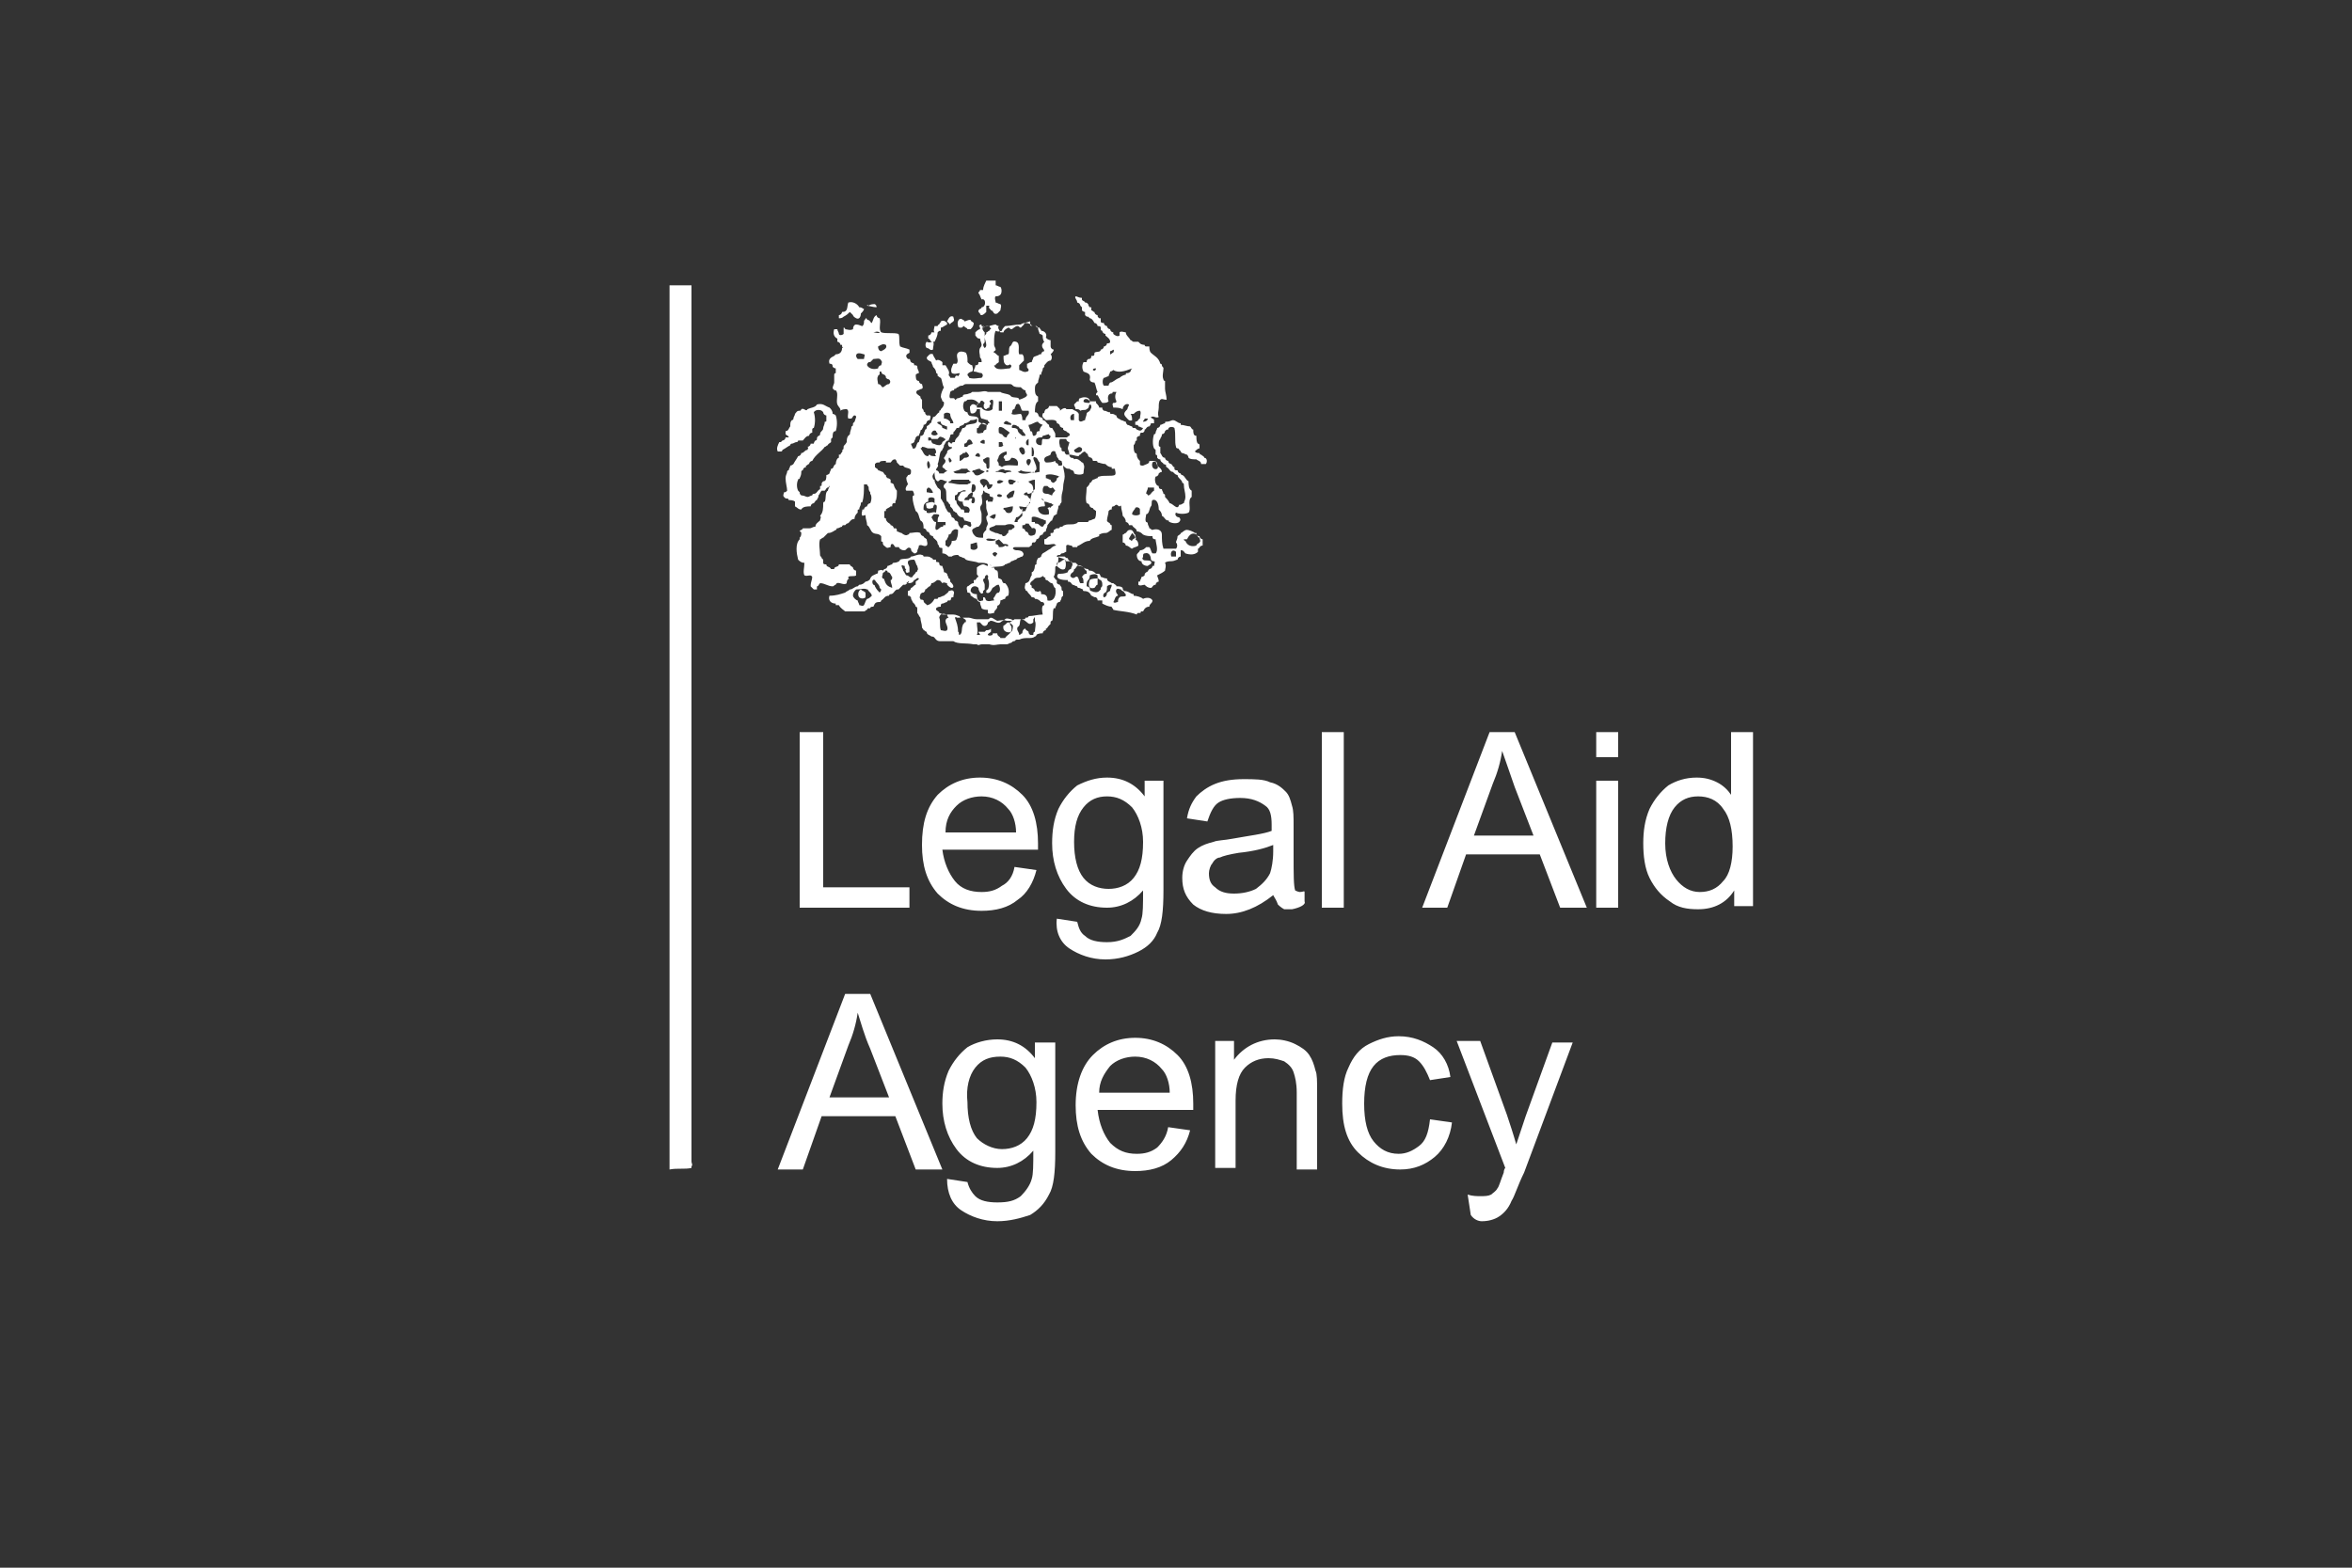 <?xml version="1.0" encoding="utf-8"?>
<!-- Generator: Adobe Illustrator 24.0.0, SVG Export Plug-In . SVG Version: 6.00 Build 0)  -->
<svg version="1.1" id="Layer_1" xmlns="http://www.w3.org/2000/svg" xmlns:xlink="http://www.w3.org/1999/xlink" x="0px" y="0px"
	 viewBox="0 0 150 100" style="enable-background:new 0 0 150 100;" xml:space="preserve">
<rect x="0" y="0" width="150" height="100" fill="#333333" stroke="none"/>
<style type="text/css">
	.st0{fill:none;}
	.st1{fill-rule:evenodd;clip-rule:evenodd;fill:#FFFFFF;}
</style>
<g>
	<rect class="st0" width="150" height="100"/>
	<path class="st1" d="M44.1,18.2c0,16.4,0,33,0,49.4c0,2,0,4.2,0,6.1c0,0.1,0,0.3,0,0.4c0,0.1,0.1,0.2,0,0.3c0,0,0,0.1,0,0.1
		c-0.4,0.1-0.9,0-1.4,0.1c0-18.8,0-37.6,0-56.4C43.2,18.2,43.6,18.2,44.1,18.2z M62.7,18.5c-0.1,0-0.1,0-0.2,0
		c0,0.1-0.1,0.1-0.1,0.2c0.1,0.1,0.1,0.2,0.2,0.4c0.3-0.1,0.3,0.5,0,0.5c0,0,0,0.1-0.1,0.1c0,0-0.1,0.1-0.1,0.1c0,0.1,0,0.1,0.1,0.2
		c0,0,0,0.1,0.1,0.1c0.1,0,0.2-0.1,0.3-0.2c0-0.1,0-0.3,0-0.4c0.1,0,0.1,0,0.2,0c-0.1,0.2,0.1,0.2,0.1,0.3c0.2,0,0.1,0.3,0.4,0.2
		c0.1-0.1,0.1-0.1,0.2-0.2c0-0.1,0.1-0.3,0-0.4c-0.1,0-0.2-0.1-0.3-0.1c0-0.1-0.1-0.3,0-0.4c0.1,0,0.2,0,0.3-0.1
		c0.1-0.1,0.1-0.4,0-0.5c-0.1,0-0.2-0.1-0.3-0.1c0-0.1,0-0.2,0-0.3c-0.2,0-0.4,0-0.6,0C62.7,18.3,62.7,18.4,62.7,18.5z M55.9,19.6
		C55.9,19.6,55.9,19.7,55.9,19.6c-0.2,0-0.5-0.1-0.6-0.1c0-0.1,0.1,0,0.1,0c0.1-0.1,0.3-0.1,0.4-0.1C55.9,19.5,55.9,19.5,55.9,19.6z
		 M60.8,20.2c0,0.1,0.1,0.2,0,0.3c-0.1,0.1-0.2,0.1-0.2,0.2c-0.1-0.1-0.1-0.1-0.2-0.2C60.5,20.3,60.6,20.1,60.8,20.2z M61.5,20.5
		c0.1,0,0.2-0.1,0.4-0.1c0,0.1,0.1,0.1,0.2,0.2c0,0.2-0.1,0.3-0.2,0.4c-0.1,0-0.1,0-0.2,0c0-0.1-0.2-0.1-0.2-0.2
		c-0.1,0-0.1,0.1-0.2,0.1c-0.1,0-0.2,0-0.2-0.1c-0.1-0.3,0.1-0.6,0.3-0.4C61.4,20.4,61.5,20.4,61.5,20.5z M60.4,20.6
		c0,0,0,0.1,0,0.1c-0.2,0.1-0.3,0.2-0.4,0.2c0,0.1,0,0.1,0,0.2c-0.1,0-0.1,0-0.2,0.1c0,0.2-0.1,0.4-0.2,0.6c-0.1,0-0.1,0-0.2,0
		c-0.1-0.1-0.1-0.2-0.2-0.2c0,0,0-0.1,0-0.2c0.1,0,0.2-0.1,0.2-0.2c0,0,0.1,0,0.2,0c-0.1-0.1,0-0.3,0-0.4c0,0,0.1,0,0.2,0
		c0,0,0-0.1,0.1-0.1c0-0.1,0.1-0.1,0.1-0.2C60.2,20.4,60.3,20.5,60.4,20.6z M59.5,21.8c0.1,0.1,0,0.3,0,0.5
		c-0.2,0.1-0.2-0.1-0.4-0.1c-0.1-0.1-0.1-0.3,0-0.4C59.3,21.9,59.4,21.8,59.5,21.8z M59.6,32.1c0,0.1-0.1,0.2-0.1,0.3
		c-0.1,0-0.2,0.1-0.4,0c0-0.1-0.1-0.3,0-0.3C59.4,32,59.5,32,59.6,32.1z M72.6,34.8c-0.1,0.1-0.3,0.1-0.4,0.2
		c-0.1,0-0.2-0.2-0.4-0.2c0-0.1-0.1-0.2-0.2-0.2c0-0.2,0-0.4,0-0.5c0.1,0,0.1-0.1,0.2-0.1c0.1-0.1,0.1-0.2,0.3-0.2
		c0.2,0,0.2,0.3,0.3,0.3c0,0.1,0.1,0.3,0,0.3C72.6,34.5,72.6,34.7,72.6,34.8z M72,34.4c0.1,0,0.1,0.1,0.2,0.1c0-0.1,0.1-0.1,0.2-0.2
		c0-0.1-0.1-0.2-0.2-0.3C72.1,34.2,72,34.3,72,34.4z M67.9,35.7c0.1,0.1,0.1,0.5,0,0.6c-0.2,0.1-0.4-0.1-0.5-0.2c0-0.1,0-0.1,0-0.2
		C67.7,35.9,67.7,35.7,67.9,35.7z M55.2,37.8c0,0.1,0,0.2,0,0.3c-0.1,0.1-0.3,0.1-0.4,0c-0.1-0.1-0.1-0.4,0.1-0.5
		C55,37.7,55.1,37.7,55.2,37.8z M64.6,39.9c0,0.1,0,0.3-0.1,0.4c-0.2,0.1-0.6,0-0.5-0.4c0.1,0,0.2-0.2,0.3-0.2
		C64.4,39.7,64.5,39.8,64.6,39.9z M66.6,38.6c0-0.2-0.1-0.2-0.2-0.2c-0.1-0.1-0.2-0.2-0.4-0.2c0-0.1-0.1-0.1-0.2-0.1
		c-0.1-0.2-0.2-0.2-0.3-0.4c0,0-0.1,0-0.1-0.1c-0.1-0.1,0-0.3,0-0.4c0,0,0.1,0,0.2-0.1c0.1-0.1,0.1-0.3,0.2-0.4c0-0.1,0-0.1,0-0.2
		c0.1,0,0.2-0.2,0.2-0.4c0-0.1,0.1-0.1,0.1-0.1c0-0.2,0-0.2,0.1-0.4c0,0,0.1,0,0.2-0.1c0,0,0-0.1,0.1-0.2c0.2-0.1,0.3-0.2,0.5-0.3
		c0.1-0.1,0.2-0.2,0.4-0.2c-0.1,0-0.1-0.1-0.2-0.1c-0.2,0-0.4,0.1-0.6,0c0-0.1,0-0.2,0-0.3c0.2,0,0.2-0.2,0.4-0.2c0,0,0-0.1,0-0.2
		c0,0,0.1,0,0.1,0c0.1,0,0.1-0.1,0.1-0.2c0.1,0,0.1-0.1,0.2-0.1c0,0,0.1,0,0.1,0c0.1,0,0.1-0.1,0.1-0.1c0,0,0.1,0,0.1,0
		c0.1,0,0.1-0.1,0.2-0.1c0.2-0.1,0.5,0,0.7-0.1c0.1,0,0.1-0.1,0.2-0.1c0.1,0,0.2,0,0.4,0c0.1,0,0.1,0,0.2,0c0,0,0-0.1,0.1-0.1
		c0.1,0,0.2-0.1,0.3-0.1c0.1-0.1,0.1-0.3,0.1-0.5c-0.1-0.1-0.2-0.1-0.2-0.2c-0.1,0-0.1,0-0.2-0.1c0-0.1-0.1-0.2-0.2-0.2
		c-0.1-0.3,0-0.6,0-1c0.1-0.1,0.2-0.2,0.2-0.3c0.1,0,0.1-0.1,0.2-0.2c0.1,0,0.2-0.1,0.3-0.1c0,0,0-0.1,0.1-0.1c0.3-0.1,0.8,0,1-0.1
		c0.1-0.1,0-0.3,0-0.4c-0.1,0-0.1,0-0.2,0c0,0,0-0.1,0-0.1c-0.2,0-0.3-0.1-0.4-0.2c-0.2,0-0.4-0.1-0.5-0.1c0-0.1-0.1-0.1-0.1-0.1
		c-0.1,0-0.1,0-0.2,0c0,0,0-0.1-0.1-0.2c0,0-0.1,0-0.2-0.1c0-0.2-0.2-0.2-0.2-0.3c-0.1,0-0.2,0.1-0.3,0.2c0,0-0.1,0-0.1,0.1
		c-0.2,0-0.4-0.1-0.6-0.1c0-0.2-0.1-0.3-0.1-0.4c0-0.1,0.1-0.3,0.1-0.4c-0.1,0-0.2-0.1-0.2-0.2c-0.1,0-0.3,0-0.4,0
		c-0.1,0.2,0,0.4,0,0.5c0,0,0.1,0.1,0.1,0.1c0,0,0,0.1,0,0.1c0,0.1,0.1,0.1,0.2,0.1c0,0.1,0,0.1,0.1,0.2c0,0,0.1,0,0.2,0
		c0,0.1,0,0.1,0.1,0.2c0,0,0.2,0,0.2,0.1c0.2-0.1,0.4,0.1,0.5,0.2c0.1,0,0.1,0.1,0.1,0.1c0.1,0.2,0,0.3,0,0.6
		c-0.1,0.1-0.4,0.1-0.6,0c0-0.1,0-0.1-0.1-0.2c-0.1,0-0.2-0.1-0.2-0.1c0,0-0.1,0-0.1,0c-0.1,0-0.2-0.1-0.3-0.2
		c0,0.2,0.1,0.4,0.1,0.7c0,0.2-0.1,0.4-0.1,0.7c0,0.2-0.1,0.4-0.1,0.6c0,0.1,0,0.2,0,0.3c0,0.1-0.1,0.1-0.1,0.2c0,0.1-0.1,0-0.1,0.1
		c0,0.2-0.1,0.3-0.1,0.5c-0.1,0-0.1,0.1-0.2,0.1c0,0.1-0.1,0.2-0.1,0.3c-0.1,0-0.2,0.2-0.3,0.3c0,0.2-0.1,0.2-0.1,0.4
		c-0.1,0-0.2,0.1-0.2,0.2c0,0-0.1,0-0.2,0.1c0,0.1-0.1,0.2-0.2,0.2c0,0,0,0.1-0.1,0.2c0,0-0.1,0-0.1,0c-0.1,0-0.1,0.1-0.1,0.2
		c-0.1,0-0.1,0.1-0.2,0.1c-0.1,0-0.1,0-0.2,0c-0.2,0-0.4,0-0.6,0c-0.1,0-0.2,0-0.2,0.1c0,0,0.1,0.1,0.2,0.1c0.1,0,0.3,0,0.4,0.1
		c0.1,0.1,0.1,0.2,0,0.3c-0.1,0-0.2,0.1-0.3,0.1c0,0-0.1,0.1-0.1,0.1c-0.1,0-0.2,0.1-0.3,0.1c0,0-0.1,0.1-0.1,0.1
		c-0.1,0-0.2,0.1-0.3,0.1c-0.1,0.2-0.6,0.1-0.9,0.2c0,0,0.1,0,0.2,0c0,0.1,0.1,0.2,0.2,0.2c0.1,0.2,0,0.4,0.1,0.5c0,0,0.1,0,0.2,0.1
		c0,0,0,0.1,0.1,0.2c0,0,0.1,0,0.1,0c0.2,0.2,0.3,0.5,0.2,0.8c-0.1,0-0.2,0.1-0.2,0.2c-0.1,0-0.2,0.1-0.3,0.1c0,0.1,0,0.2-0.1,0.3
		c0,0-0.1,0-0.1,0.1c0,0.2-0.2,0.2-0.2,0.4c-0.1,0-0.3,0.1-0.4,0c0,0,0-0.1,0-0.2c-0.1,0-0.3,0-0.4-0.1c0-0.1-0.1-0.2-0.1-0.4
		c-0.1,0-0.2-0.1-0.2-0.2c-0.2,0-0.3-0.2-0.4-0.2c0-0.1,0-0.2-0.2-0.2c0-0.1-0.1-0.3,0-0.4c0.1,0,0.2-0.2,0.4-0.2c0-0.1,0-0.1,0-0.2
		c0,0,0.1,0,0.1,0c0.1-0.1,0.1-0.2,0.2-0.2c0-0.1-0.1-0.1-0.1-0.2c0-0.1,0-0.3,0-0.4c0.1-0.1,0.3-0.2,0.4-0.2c0.1,0,0.2,0.1,0.3,0.1
		c0,0,0,0,0-0.1c-0.1-0.1-0.3-0.1-0.6-0.1c-0.2-0.1-0.6-0.1-0.8-0.2c0,0-0.1-0.1-0.1-0.1c-0.1,0-0.2-0.1-0.3-0.1
		c0,0-0.1-0.1-0.1-0.1c-0.1,0-0.3,0-0.4,0.1c-0.1,0-0.1,0-0.2,0c-0.1-0.1-0.2-0.2-0.4-0.2c0-0.1,0-0.1,0-0.1c0-0.1,0-0.1,0-0.2
		c0-0.1-0.1,0-0.2-0.1c0-0.1-0.1-0.2-0.1-0.2c0-0.3-0.3-0.3-0.3-0.5c0,0-0.1,0-0.2-0.1c0-0.1-0.1-0.2-0.2-0.2c0-0.1-0.1-0.2-0.2-0.2
		c0-0.2,0-0.4-0.2-0.5c-0.1-0.2-0.1-0.5-0.3-0.6c-0.1-0.3-0.2-0.6-0.2-0.9c0-0.1,0.1-0.1,0.1-0.1c0-0.2-0.1-0.3-0.1-0.3
		c-0.2,0-0.3,0-0.4,0c-0.1-0.1,0-0.3,0.1-0.4c0-0.1-0.1-0.2-0.1-0.4c0-0.1,0.1-0.1,0.1-0.2c0.2,0,0.2-0.1,0.2-0.3
		c-0.1-0.2-0.4-0.1-0.5-0.3c-0.1,0-0.1,0-0.2,0c-0.1-0.1-0.1-0.1-0.2-0.2c0,0,0-0.1-0.1-0.2c-0.2,0-0.2,0.1-0.3,0.2
		c-0.1,0-0.2,0-0.3,0c0-0.1,0-0.1,0-0.1c-0.2,0-0.4,0-0.4,0.1c-0.2,0-0.2,0-0.3,0.1c0,0,0,0.1,0,0.2c0.1,0.1,0.2,0.1,0.2,0.2
		c0.1,0,0.2,0.1,0.3,0.1c0.1,0.1,0.1,0.2,0.2,0.2c0,0.1,0,0.1,0.1,0.2c0,0,0.1,0,0.2,0.1c0,0.1,0,0.1,0,0.2c0,0,0.1,0,0.2,0.1
		c0,0.1,0.1,0.3,0.2,0.4c0,0.3,0,0.5-0.1,0.7c0,0,0,0.1,0,0.1c0,0-0.1,0-0.1,0c-0.1,0-0.1,0.1-0.1,0.2c0,0-0.1,0-0.1,0
		c-0.1,0.1-0.2,0.1-0.3,0.2c0,0.1,0,0.1,0,0.1c0,0-0.1,0-0.1,0c0,0.1,0,0.2,0,0.4c0,0.1,0.1,0,0.1,0.1c0,0,0,0.1,0.1,0.2
		c0.1,0.1,0.2,0.1,0.2,0.2c0.1,0,0.2,0.1,0.2,0.2c0,0,0.1,0,0.1,0c0.1,0,0.1,0.1,0.1,0.2c0.1,0,0.2,0.1,0.3,0.1
		c0.1,0.1,0.3,0.2,0.4,0.1c0.1,0,0.1-0.1,0.1-0.1c0.2,0,0.5-0.1,0.7,0c0,0.1,0.1,0.2,0.2,0.2c0,0.1,0.1,0.1,0.2,0.2
		c0,0.1,0.1,0.3,0,0.4c-0.2,0.1-0.3-0.1-0.5,0c0,0.2-0.1,0.2-0.1,0.4c-0.1,0.1-0.1,0.1-0.2,0.1c-0.1-0.1-0.2-0.1-0.2-0.3
		c-0.2-0.2-0.3,0.1-0.4,0.1c-0.1,0-0.2,0-0.3-0.1c-0.1,0,0-0.1-0.1-0.1c0,0-0.1,0-0.2,0c-0.1-0.1-0.1-0.2-0.2-0.2
		c-0.1,0-0.1,0.1-0.1,0.2c-0.1,0-0.2,0.1-0.3,0c-0.1-0.1-0.2-0.1-0.2-0.3c0-0.1-0.1,0-0.1-0.1c0-0.1,0-0.2,0-0.3
		C56,34,55.9,34.1,55.7,34c-0.2-0.1-0.2-0.4-0.4-0.5c0-0.2-0.1-0.4-0.1-0.6c0-0.1-0.1,0-0.2,0c-0.1-0.1,0-0.3,0-0.4c0,0,0.1,0,0.1,0
		c0-0.1,0.1-0.2,0.2-0.2c0-0.1,0.1-0.2,0.2-0.2c0.1-0.2,0.1-0.5,0-0.6c0,0,0-0.1,0-0.1c-0.1-0.1-0.1-0.2-0.1-0.3
		c0-0.1-0.1-0.1-0.1-0.2c-0.1,0-0.2,0-0.2,0c0,0.4,0,0.8-0.1,1.1c0,0.1-0.1,0-0.1,0.1c0,0.2-0.1,0.2-0.1,0.4c-0.1,0-0.1,0-0.1,0.1
		c0,0.1,0,0.1,0,0.1c-0.1,0.1-0.2,0.2-0.2,0.4c-0.3,0-0.3,0.3-0.5,0.3c0,0-0.1,0.1-0.1,0.1c0,0-0.1,0-0.1,0c-0.1,0-0.1,0.1-0.1,0.1
		c-0.1,0-0.2,0.1-0.3,0.1c-0.1,0,0,0.1-0.1,0.1C53,34,52.9,34,52.8,34c-0.1,0.1-0.2,0.2-0.3,0.3c-0.1,0-0.1,0.1-0.2,0.1
		c-0.1,0.3,0,0.7,0,1c0,0.1,0.1,0.1,0.1,0.2c0,0,0.1,0.1,0.1,0.1c0,0.1,0,0.1,0,0.2c0,0.1,0.1,0.1,0.2,0.1c0,0.2,0.2,0.1,0.3,0.3
		c0,0,0.1,0,0.2,0c0-0.2,0.3-0.1,0.3-0.3c0.2,0,0.5,0,0.7,0c0,0.1,0.1,0.1,0.2,0.2c0,0.1,0.1,0.2,0.2,0.2c0,0.1,0,0.2,0,0.3
		c-0.1,0.1-0.4,0-0.5,0.1c0,0.1,0,0.1,0.1,0.1C54.1,36.9,54,37,54,37.2c-0.2,0.2-0.6-0.2-0.7,0.1c-0.1,0-0.1,0.1-0.2,0.1
		c-0.3,0-0.5-0.2-0.8-0.2c-0.1,0.1-0.1,0.2-0.2,0.2c0,0.1,0,0.1,0,0.2c-0.1,0-0.1,0-0.2,0c-0.1-0.1-0.1-0.1-0.2-0.2
		c0-0.3,0.1-0.4,0.1-0.6c-0.1-0.2-0.3,0-0.5-0.1c-0.1-0.2,0-0.5,0-0.8c-0.2,0-0.3-0.1-0.4-0.2c-0.1-0.4-0.2-1,0.1-1.3
		c0,0,0-0.1,0-0.1c0.1-0.1,0.1-0.2,0.1-0.3c0-0.1-0.1-0.1-0.1-0.1c0-0.1,0.2-0.1,0.2-0.2c0.1,0,0.3,0,0.4,0c0.2,0,0.2-0.1,0.4-0.1
		c0-0.2,0.2-0.3,0.3-0.4c0-0.1,0.1-0.2,0-0.3c0.2-0.2,0.2-0.5,0.2-0.8c0-0.1,0.1-0.1,0.1-0.1c0.1-0.2,0-0.6,0.2-0.7
		c0-0.1,0.1-0.2,0.1-0.3c-0.1,0,0,0.1-0.1,0.1c-0.1,0-0.1,0.1-0.2,0.2c-0.1,0-0.1,0-0.2,0c-0.1,0.1-0.1,0.2-0.2,0.3
		c0,0.2-0.1,0.2-0.1,0.3c-0.1,0-0.1,0.1-0.2,0.2c-0.1,0-0.2,0.1-0.2,0.2c-0.2,0-0.5,0-0.6,0.2c-0.2,0-0.2-0.1-0.4-0.2
		c0-0.1,0-0.2,0-0.3c-0.1-0.1-0.3-0.1-0.4-0.1c0,0,0-0.1-0.1-0.1c-0.1,0-0.1,0-0.2-0.1c-0.1-0.1,0-0.2,0-0.3c0.1,0,0.1,0,0.2-0.1
		c0-0.2-0.1-0.5-0.1-0.8c0-0.2,0.1-0.3,0.1-0.4c0-0.1,0.1-0.1,0.1-0.1c0-0.1,0.1-0.2,0.1-0.3c0,0,0.1,0,0.2-0.1
		c0.1-0.2,0.2-0.3,0.3-0.5c0.1,0,0.2-0.1,0.2-0.2c0.2,0,0.2-0.2,0.4-0.2c0-0.1,0.1-0.1,0-0.2c0.1,0,0.2-0.1,0.2-0.2c0,0,0.1,0,0.2,0
		c0,0,0-0.1,0.1-0.2c0,0,0.1,0,0.1-0.1c0-0.1,0-0.1,0.1-0.2c0,0,0.1,0,0.1-0.1c0-0.2,0.2-0.2,0.2-0.4c0-0.1,0.1-0.2,0.1-0.4
		c0.1,0,0.1,0,0.1-0.1c0-0.1,0-0.2,0-0.3c-0.1,0-0.2-0.1-0.2-0.2c-0.1-0.2-0.5-0.2-0.6,0c0.1,0.3,0.1,0.7,0,1
		c-0.1,0-0.1,0.1-0.1,0.1c0,0,0,0.1,0,0.2c-0.1,0-0.2,0.1-0.2,0.2c-0.2,0-0.3,0.2-0.4,0.3c-0.1,0-0.2,0-0.3,0c0,0,0,0.1-0.1,0.1
		c-0.1,0-0.2,0.1-0.3,0.1c-0.1,0-0.1,0.1-0.1,0.1c-0.2,0.1-0.3,0.2-0.5,0.3c0,0,0,0.1-0.1,0.1c-0.1,0-0.2,0-0.2,0
		c-0.1-0.2,0-0.4,0.1-0.6c0,0,0.1,0,0.1,0c0,0,0.1-0.1,0.1-0.1c0.1,0,0.2-0.1,0.2-0.2c0.1,0,0.2,0,0.2,0c0-0.1-0.1-0.1-0.2-0.2
		c0-0.1,0-0.1,0-0.2c0.2,0,0.2-0.2,0.3-0.3c0-0.2,0-0.3,0.1-0.4c0,0,0.1,0,0.1-0.1c0-0.1,0.1-0.2,0.1-0.3c0.1-0.1,0.1-0.2,0.3-0.2
		c0.1,0,0.1-0.1,0.1-0.1c0.2-0.1,0.3,0.2,0.4,0c0.2-0.1,0.5-0.1,0.6-0.3c0.4-0.1,0.5,0.1,0.8,0.2c0.1,0.1,0.2,0.2,0.2,0.4
		c0,0,0.1,0,0.2,0.1c0.1,0.3,0.1,0.7,0,1c-0.2,0-0.2,0.2-0.2,0.4c0,0-0.1,0.1-0.1,0.1c0,0.1,0,0.1,0,0.2c-0.1,0.1-0.2,0.1-0.2,0.2
		c-0.1,0-0.1,0.1-0.2,0.1c-0.2,0.3-0.6,0.5-0.8,0.9c-0.1,0-0.2,0.1-0.2,0.2c-0.1,0-0.1,0.1-0.2,0.1c0,0,0,0.1,0,0.1
		c-0.1,0-0.2,0.1-0.2,0.2c0,0-0.1,0-0.1,0.1c0,0.1,0,0.2-0.1,0.4c0,0.1-0.1,0-0.1,0.1c-0.1,0.2-0.1,0.5,0,0.7c0,0,0.1,0.1,0.1,0.1
		c0,0.1,0,0.1,0.1,0.2c0.2,0,0.3,0.1,0.4,0.1c0.1,0,0.2-0.1,0.3-0.1c0,0,0-0.1,0.1-0.1c0.2,0,0.2-0.2,0.4-0.3c0-0.1,0-0.1,0-0.2
		c0.1,0,0.1,0,0.1-0.1c0-0.1,0-0.1,0.1-0.2c0.2,0,0.2-0.2,0.2-0.4c0,0,0.1,0,0.2-0.1c0-0.1,0.1-0.2,0.1-0.3c0.2,0,0.1-0.2,0.3-0.3
		c0-0.2,0.1-0.4,0.2-0.4c0-0.1,0-0.1,0-0.2c0,0,0.1,0,0.1,0c0-0.1,0.2-0.2,0.1-0.3c0.1,0,0.1-0.1,0.1-0.2c0-0.1,0.1-0.1,0.2-0.3
		c0-0.1,0-0.3,0.1-0.4c0,0,0.1-0.1,0.1-0.1c0-0.2,0.1-0.3,0.1-0.5c0.1,0,0.1-0.1,0.1-0.2c0,0,0,0,0.1-0.1c0,0,0.1-0.3,0.1-0.3
		c0,0,0-0.1-0.1-0.1c-0.1,0-0.1,0.1-0.2,0.2c-0.1,0-0.1,0-0.2,0c-0.1-0.2,0.1-0.5-0.1-0.6c-0.1,0-0.3,0-0.4,0.1
		c0-0.2-0.1-0.2-0.2-0.4c-0.1-0.3,0.1-0.7-0.1-0.9c-0.1,0-0.1,0-0.1,0c0-0.1-0.1-0.1-0.1-0.1c0-0.2,0.1-0.3,0.1-0.4
		c0-0.2,0-0.3,0-0.5c0-0.1,0.1-0.1,0.1-0.1c0-0.1,0-0.2,0-0.3c0,0-0.1,0-0.2-0.1c0-0.1,0-0.2-0.2-0.2c-0.1-0.3,0.1-0.4,0.3-0.5
		c0,0,0.1-0.1,0.1-0.1c0.3,0,0.4-0.2,0.4-0.4c0,0,0.1,0,0.1,0c-0.1,0-0.1-0.1-0.1-0.2c0,0-0.1,0-0.1,0c0-0.1-0.1-0.2-0.2-0.2
		c0-0.1,0-0.1,0-0.2c-0.2-0.1-0.3-0.3-0.2-0.6c0,0,0.1,0,0.2,0c0,0.1,0.1,0.2,0.1,0.3c0,0.1,0.2,0.1,0.3,0c0-0.1,0-0.2,0-0.4
		c0.1,0,0.1,0.1,0.1,0.1c0.1,0,0.3,0.1,0.5,0c0-0.2,0.1-0.3,0.2-0.3c0.2,0,0.3,0.1,0.4,0.1c0.1-0.1,0.1-0.2,0.1-0.3
		c0-0.1,0.1-0.1,0.1-0.2c0.1,0,0.1,0.1,0.1,0.1c0.2,0,0.2,0.2,0.3,0.2c0.1-0.2,0.1-0.4,0.3-0.5c0,0.1,0.1,0.2,0.2,0.2
		c0.1,0.3-0.1,0.7,0.1,0.9c0.3,0.1,0.8,0,1.1,0.1c0.1,0.2,0,0.5,0.1,0.8c0.2,0.1,0.4,0.1,0.6,0.2c0,0.1,0,0.1,0,0.2
		c-0.2,0.1-0.3,0.2-0.1,0.4c0,0,0.1,0,0.1,0c0.1,0.1,0,0.1,0.1,0.2c0.1,0.1,0.2,0,0.2,0.2c0.1,0,0.2,0,0.2,0.1
		c0,0.2,0.1,0.2,0.1,0.4c0,0-0.1,0-0.2,0.1c0,0.2,0,0.4,0.2,0.4c0,0.1,0.1,0.2,0.2,0.2c0,0.1,0.1,0.2,0,0.3c-0.1,0-0.2,0.1-0.3,0.1
		c-0.2,0.2,0.1,0.3,0.2,0.4c0,0.1,0,0.1,0.1,0.2c0,0.2,0,0.3,0,0.5c0,0.1,0.1,0.1,0.1,0.2c0,0.1,0.1,0.1,0.1,0.1
		c0,0.1,0,0.1,0.1,0.2c0.1,0,0.2,0,0.2,0c0.1,0.1,0,0.2,0,0.3c-0.1,0-0.1,0-0.2,0.1c0,0.1-0.1,0.2-0.2,0.2c0,0.2-0.1,0.2-0.1,0.3
		c0,0-0.1,0-0.1,0.1c0,0.1-0.1,0.2-0.1,0.3c-0.1,0-0.1,0-0.2,0.1c0,0.1-0.1,0.2-0.1,0.3c-0.1,0.1-0.2,0.1-0.2,0.1
		c0,0.1,0.1,0.2,0.1,0.3c0.3,0.1,0.2-0.4,0.4-0.4c0-0.1,0.1-0.2,0.1-0.4c0.1,0,0.1,0,0.2-0.1c0-0.1,0.1-0.2,0.1-0.3
		c0.1,0,0.1-0.1,0.1-0.2c0.1-0.1,0.2-0.1,0.2-0.2c0.1,0,0.1-0.1,0.1-0.1c0-0.1,0.1-0.2,0.1-0.3c0.2,0,0.2-0.2,0.4-0.3
		c0,0,0-0.1,0-0.1c0,0,0.1,0,0.1-0.1c0.1-0.1,0.2-0.2,0.2-0.4c0-0.1-0.1-0.1-0.1-0.1c0-0.1-0.1-0.2-0.1-0.3c0-0.2,0.1-0.4,0.2-0.6
		c-0.1-0.1-0.1-0.4-0.2-0.6c-0.1,0-0.1-0.1-0.2-0.1c0-0.1,0-0.2-0.1-0.2c0-0.2-0.1-0.3-0.2-0.4c0-0.1-0.1-0.2-0.1-0.3
		c-0.1-0.1-0.3-0.1-0.3-0.3c0.1-0.1,0.2-0.3,0.4-0.2c0,0.1,0.1,0.2,0.2,0.4c0.1-0.1,0.3,0,0.4,0.1c0,0,0,0.1,0,0.2
		c0.1,0,0.1,0,0.2,0c0.1,0.2,0.3,0.4,0.2,0.6c0,0.1,0.1,0.1,0.1,0.2c0.1,0,0.2,0,0.3,0c0-0.1,0.1-0.2,0.2-0.1c0,0,0.1-0.1,0.1-0.2
		c-0.1,0-0.3,0.1-0.5,0c-0.1-0.2,0-0.4,0.1-0.6c0,0,0.1,0,0.2,0c0.2-0.2-0.1-0.5,0.1-0.7c0.1-0.1,0.3-0.1,0.5,0
		c0.1,0.2,0.1,0.3,0.1,0.6c0.1,0.1,0.2,0.2,0.3,0.2c0,0.1,0.1,0.2,0,0.4c-0.1,0-0.3,0.1-0.3,0.2c0,0.1,0.1,0.1,0.1,0.2
		c0.3,0.1,0.6,0,0.8,0c0.1-0.1,0.1-0.2,0-0.3c-0.2,0-0.3-0.1-0.5-0.1c0-0.2,0.1-0.2,0.1-0.4c0.1,0,0.2,0,0.2-0.2c0.1,0,0.2,0,0.2,0
		c0-0.1,0-0.2-0.1-0.3c0-0.2-0.1-0.4,0-0.6c0,0,0.1-0.1,0.1-0.2c0-0.1-0.1-0.3-0.1-0.4c-0.2,0-0.2-0.1-0.3-0.2c0-0.1,0-0.1,0-0.2
		c0.1-0.1,0.2-0.2,0.3-0.2c0-0.1,0-0.2-0.1-0.2c0.1,0,0.1-0.1,0.1-0.1c0.1,0,0.1,0,0.1,0.1c0.4,0.1,0.7-0.1,0.9-0.1
		c0,0,0.1,0.1,0.2,0.1c-0.1,0.1,0,0.2,0.1,0.4c0.1,0,0.2,0,0.2,0c0-0.1,0.1-0.2,0.3-0.3c0.1,0,0.1,0.1,0.2,0.1
		c0.1,0,0.2-0.2,0.4-0.2c0.1,0,0.1,0.1,0.2,0.1c0.1-0.1,0.1-0.1,0.2-0.2c0,0,0-0.1,0.1-0.1c0.2,0,0.4,0.1,0.4,0.2c0.1,0,0.2,0,0.3,0
		c0.1,0.1,0.1,0.1,0.2,0.1c0,0.1,0.1,0.1,0.1,0.2c0.2,0,0.4,0.2,0.3,0.4c0,0.1,0.2,0.2,0.3,0.2c0,0.1,0,0.3,0,0.4
		c0,0.1,0.1,0.2,0.2,0.2c0,0.1-0.1,0.2-0.2,0.3c0.1,0.1,0.1,0.3,0,0.4c-0.2,0-0.3,0.2-0.4,0.3c0,0,0,0.1,0,0.1c0,0-0.1,0.1-0.1,0.1
		c0,0.2-0.1,0.2-0.1,0.4c-0.1,0-0.1,0-0.1,0c0,0.2-0.1,0.3-0.1,0.5c-0.1,0.1-0.2,0.1-0.2,0.4c0,0.2,0,0.4,0.2,0.5c0,0.1,0,0.2,0,0.3
		c-0.2,0.1-0.2,0.5-0.2,0.7c0.1,0,0.1,0,0.2,0.1c0,0,0,0.1,0.1,0.2c0,0,0.1,0,0.2,0.1c0,0,0,0.1,0,0.1c0.2,0,0.2,0.2,0.4,0.3
		c0,0.2,0.1,0.2,0.2,0.2c0.1,0.2,0.2,0.3,0.2,0.4c0,0.1,0,0.2,0,0.2c0.1,0,0.4,0,0.6,0c0.1,0,0.1,0,0.1,0c0.1,0,0.1-0.1,0.2-0.1
		c0.1-0.2-0.2-0.2-0.2-0.3c0,0-0.1,0-0.2-0.1c0,0,0-0.1,0-0.1c0,0-0.1,0-0.2-0.1c0-0.1-0.1-0.2-0.2-0.2c0-0.3-0.4-0.2-0.7-0.2
		c-0.1-0.1-0.3-0.2-0.2-0.4c0-0.1,0.1,0,0.1-0.1c0,0,0-0.1,0.1-0.2c0.1,0,0.2-0.1,0.2-0.2c0.1,0,0.3,0,0.5,0
		c0.1,0.1,0.1,0.1,0.2,0.2c0,0,0,0.1,0,0.1C67.8,26,68,26,68,26.1c0.1,0,0.3,0,0.4,0c0.1,0.1,0.3,0.1,0.4,0.3c0,0.2,0,0.3,0,0.4
		c0.1,0.2,0.3,0,0.4,0c0-0.1,0.1-0.3,0.1-0.4c0-0.1,0.1-0.1,0.2-0.2c0,0,0.1-0.2,0.1-0.2c0-0.1,0-0.2-0.1-0.2
		c-0.1,0.1,0,0.2-0.2,0.3c-0.1,0.1-0.2,0-0.4,0.1c-0.1-0.1-0.1-0.1-0.3-0.1c0-0.1-0.1-0.2-0.1-0.3c0.1-0.1,0.1-0.1,0.2-0.2
		c0,0,0.1,0,0.1,0c0-0.1,0-0.2,0.1-0.2c0.2-0.1,0.6-0.1,0.6,0.2c0.1,0,0.2,0,0.4,0c0,0,0,0.1,0,0.1c0.1,0.1,0.2,0.2,0.2,0.3
		c0,0,0.1,0,0.2,0c0,0.1,0,0.1,0.1,0.2c0.2,0,0.2,0.1,0.4,0.1c0,0.1,0,0.1,0.1,0.1c0.2,0,0.2,0.1,0.3,0.1c0,0.2,0.2,0.2,0.3,0.3
		c0.1,0,0.2,0.1,0.3,0.1c0,0,0,0.1,0.1,0.2c0.1,0,0.2,0.1,0.3,0.1c0,0,0,0.1,0.1,0.1c0,0,0.1,0,0.1,0c0,0,0.1,0.1,0.1,0.1
		c0.2,0.1,0.3,0.1,0.4-0.1c-0.1,0-0.2-0.1-0.3-0.1c0-0.1-0.1-0.1-0.2-0.1c0-0.1,0-0.2,0-0.2c0.2,0,0.2-0.2,0.3-0.2
		c0-0.2,0.1-0.4,0-0.5c-0.2,0-0.3,0.1-0.4,0.2c-0.1,0-0.2,0-0.2,0c0.1,0.1,0.1,0.3,0.1,0.4c-0.2,0.1-0.3-0.1-0.4-0.2
		c-0.1-0.1-0.1-0.2-0.1-0.2c0-0.1,0.1-0.2,0.2-0.3c0-0.1,0.1-0.2,0.1-0.3c-0.2-0.1-0.4,0.1-0.4,0.3C71.4,26,71.2,26,71,26
		c0-0.1-0.1-0.2,0-0.3c0.1,0,0.2,0,0.2-0.1c-0.1-0.2-0.1-0.4,0-0.6c-0.1,0-0.1,0-0.2,0c-0.1,0,0,0.1-0.1,0.1c-0.2,0-0.3,0.2-0.2,0.5
		c-0.1,0.1-0.2,0.1-0.4,0.1c-0.1-0.1-0.2-0.3-0.3-0.5c-0.1,0.1,0,0-0.1,0c0-0.1,0-0.1,0.1-0.2c-0.1-0.2-0.1-0.4-0.2-0.6
		c-0.2,0-0.3-0.1-0.3-0.2c0.1-0.4-0.2-0.4-0.4-0.5c-0.1-0.2-0.1-0.4,0-0.6c0.1,0,0.1,0,0.2,0c0-0.1,0-0.1,0.1-0.2
		c0.1,0,0.2,0,0.2-0.2c0,0,0.1,0,0.1,0c0.1,0,0.1-0.1,0.1-0.2c0.1-0.1,0.4,0,0.4-0.2c0.1,0,0.2-0.1,0.2-0.2c0.1,0,0.2-0.1,0.2-0.2
		c0.1,0,0.2,0,0.2-0.1c0-0.2-0.2-0.3-0.3-0.4c0,0,0-0.1,0-0.1c-0.1,0-0.2-0.1-0.2-0.2c0,0-0.1,0-0.1-0.1c0,0,0-0.1,0-0.1
		c0-0.1-0.1-0.1-0.2-0.1c0-0.1-0.1-0.2-0.2-0.2c-0.1-0.2-0.2-0.3-0.3-0.3c0,0-0.1-0.1-0.1-0.1c-0.1,0-0.1,0-0.2-0.1
		c0-0.1,0-0.1,0-0.2c0,0-0.1,0-0.2-0.1c0-0.1,0-0.1,0-0.2c0,0-0.1-0.1-0.1-0.1c0-0.1-0.1-0.2-0.2-0.2c0-0.2-0.2-0.3-0.1-0.4
		c0.1,0,0.2,0.1,0.4,0.1c0,0,0,0.1,0,0.1c0,0.1,0.2,0.1,0.2,0.2c0.1,0,0.1,0,0.2,0.1c0,0,0,0.1,0.1,0.2c0,0,0.1,0,0.1,0
		c0,0,0,0.1,0,0.2c0.1,0,0.1,0.1,0.2,0.1c0,0.1,0.1,0.2,0.2,0.2c0,0.1,0,0.1,0.1,0.2c0,0,0.1,0,0.1,0c0,0,0,0.1,0,0.2
		c0,0.1,0.1,0.1,0.2,0.1c0,0.1,0.1,0.2,0.2,0.2c0,0.1,0.1,0.2,0.2,0.2c0,0.1,0.1,0.2,0.2,0.2c0,0,0,0.1,0,0.1
		c0.1,0.1,0.3,0.2,0.4,0.1c0-0.1,0-0.2,0-0.2c0.1-0.1,0.3,0,0.4,0c0,0.2,0.2,0.3,0.3,0.5c0.1,0,0.1,0.1,0.2,0.1c0.1,0,0.2,0,0.3,0
		c0,0,0.1,0.1,0.1,0.1c0.1,0.1,0.3,0.1,0.3,0.1c0,0,0,0.1,0.1,0.1c0,0,0.1,0,0.2,0c0,0.1,0,0.3,0.1,0.4c0.2,0.2,0.5,0.3,0.6,0.7
		c0,0,0.1,0,0.1,0.1c0,0.1,0.1,0.1,0.1,0.2c0,0.2-0.1,0.5,0,0.7c0,0.1,0.1,0.1,0.1,0.1c0,0.2,0,0.3,0,0.4c0,0,0,0.1,0,0.1
		c0,0.2,0.1,0.4,0.1,0.7c-0.2,0-0.3-0.1-0.4,0c-0.1,0.1-0.1,0.3-0.1,0.5c0,0.2-0.1,0.4,0,0.6c-0.2,0.1-0.3-0.1-0.5,0
		c0,0.1,0.2,0.1,0.2,0.2c0,0.1,0,0.1,0,0.2c0,0-0.1,0-0.2,0c0,0,0,0.1-0.1,0.2c-0.2,0-0.2,0.2-0.3,0.2c0,0.1,0,0.1-0.1,0.2
		c-0.1,0-0.1,0-0.1,0c-0.1,0-0.1,0.1-0.1,0.2c0,0-0.1,0-0.2,0.1c0,0.1,0,0.1,0,0.2c0,0-0.1,0-0.1,0.1c0,0.1-0.1,0.2-0.1,0.2
		c0,0.2,0,0.4,0.1,0.5c0,0,0.1,0,0.1,0.1c0,0.2,0.1,0.3,0.2,0.4c0,0.1,0,0.1,0,0.2c0,0.1,0.1,0.1,0.2,0.1c0.2-0.1,0.4-0.1,0.4-0.3
		c0.1,0,0.3,0,0.4,0c0,0.1,0.1,0.2,0.1,0.3c0.1,0.1,0.3,0.2,0.3,0.4c0,0-0.1,0-0.2,0.1c0,0.1-0.1,0.2-0.2,0.2
		c-0.1,0.2,0,0.6,0.2,0.6c0,0.1,0,0.2,0.2,0.2c0,0.1,0.1,0.2,0.1,0.3c0,0,0.1,0,0.1,0.1c0,0,0,0.1,0,0.1c0.1,0.1,0.2,0.2,0.3,0.4
		c0.2,0,0.5,0.5,0.6,0.1c0.2,0,0.2-0.1,0.3-0.1c0-0.1,0.1-0.2,0.1-0.4c0-0.3-0.1-0.5-0.1-0.8c0-0.1-0.1-0.1-0.1-0.1
		c0-0.2-0.3-0.3-0.3-0.5c0,0-0.1,0-0.2-0.1c0,0-0.1-0.1-0.1-0.1c-0.2,0-0.2-0.2-0.4-0.3c0,0-0.1-0.1,0-0.1c0,0-0.1-0.1-0.2-0.1
		c0-0.1-0.2-0.1-0.2-0.3c-0.1,0-0.1,0-0.2-0.1c0,0,0-0.1,0-0.1c0-0.1-0.1-0.1-0.1-0.1c0-0.1,0-0.2,0-0.3c0,0-0.1-0.1-0.1-0.1
		c-0.1-0.2-0.1-0.6,0-0.9c0,0,0.1,0,0.1-0.1c0-0.1,0.1-0.2,0.1-0.3c0.1,0,0.2-0.1,0.2-0.2c0.1,0,0.2-0.1,0.3-0.1
		c0-0.1,0-0.1,0.1-0.1c0.2,0,0.3-0.1,0.4-0.1c0.2,0,0.3,0.2,0.5,0.2c0,0,0,0.1,0,0.1c0.2,0,0.4,0.1,0.6,0.1c0.1,0.1,0.1,0.2,0.2,0.2
		c0,0.2,0,0.4,0.2,0.4c0,0.2,0,0.4,0.1,0.5c0,0,0.1,0,0.1,0.1c0,0.1,0,0.1,0,0.2c-0.1,0-0.2,0.1-0.3,0.2c0.1,0.1,0.2,0.1,0.3,0.1
		c0,0,0,0.1,0.1,0.1c0.1,0.1,0.2,0.1,0.2,0.2c0.2,0,0.2,0.3,0.1,0.4c-0.1,0-0.2,0-0.3,0c0-0.2-0.2-0.2-0.3-0.3c-0.2,0-0.4,0-0.5-0.1
		c0,0,0-0.1-0.1-0.2c-0.1,0-0.2-0.1-0.3-0.1c-0.1,0-0.1-0.2-0.2-0.2c0,0,0-0.1-0.1-0.1c0,0-0.1,0-0.1-0.1c-0.1-0.3,0-0.8-0.1-1.2
		c-0.1-0.1-0.4-0.1-0.4,0.1c-0.1,0-0.1,0-0.2,0.1c0,0.1-0.1,0.2-0.2,0.2c0,0.2-0.1,0.2-0.1,0.3c-0.1,0.1-0.1,0.2-0.1,0.4
		c0,0.1,0.1,0.1,0.1,0.1c0,0.1,0,0.1,0,0.2c0,0.1,0,0.1,0,0.2c0.1,0.1,0.1,0.3,0.3,0.3c0,0.1,0.1,0.2,0.2,0.2c0,0.1,0.1,0.2,0.2,0.2
		c0.1,0.1,0.1,0.2,0.2,0.2c0,0,0,0.1,0,0.1c0,0.1,0.1,0.1,0.2,0.1c0,0.1,0.1,0.2,0.2,0.2c0,0,0,0.1,0.1,0.1c0.2,0.1,0.2,0.3,0.4,0.4
		c0,0.2,0,0.5,0.2,0.6c0,0.1,0,0.2,0,0.4c-0.3,0.2,0,0.8-0.2,1c-0.2,0.1-0.6,0.1-0.8,0c-0.1,0.1,0,0.3,0.2,0.3
		c0.1,0.1,0.1,0.2,0,0.3c-0.1,0.1-0.4,0.1-0.6,0c-0.1,0,0-0.1-0.1-0.1c-0.2,0-0.2-0.2-0.4-0.3c0-0.2-0.1-0.3-0.2-0.4
		c0-0.3-0.1-0.7-0.4-0.6c-0.1,0.1,0,0.3-0.1,0.4c-0.1,0.1-0.1,0.5-0.3,0.5c0,0.1-0.1,0.4,0,0.5c0,0,0.1,0,0.1,0.1
		c0,0.1,0.1,0.2,0.1,0.3c0.1,0,0.1,0.1,0.2,0.1c0.3-0.1,0.6,0,0.6,0.3c0,0.3,0,0.6,0.1,0.9c0.2,0,0.5,0,0.8,0c0.1-0.1,0.1-0.3,0-0.4
		c0-0.1,0.1-0.2,0.1-0.4c0.1-0.1,0.2-0.1,0.2-0.2c0.1,0,0.2-0.2,0.4-0.2c0.1,0,0.4,0.1,0.5,0.2c0.1,0,0.1,0,0.1,0c0,0,0,0.1,0,0.1
		c0.1,0.1,0.1,0.1,0.2,0.1c0,0.1,0.1,0.2,0.2,0.2c0,0.1,0,0.2,0,0.4c-0.2,0-0.2,0.2-0.3,0.2c0,0.1,0,0.1,0,0.2
		c-0.2,0.2-0.5,0.2-0.8,0.1c-0.1-0.1-0.1-0.2-0.3-0.2c0,0.1,0,0.2,0,0.4c-0.1,0-0.2,0.1-0.2,0.2c-0.1,0-0.2,0.1-0.4,0.1
		c-0.1,0-0.3,0-0.4,0.1c0.1,0.2,0,0.4,0,0.5c-0.1,0.1-0.3,0.2-0.5,0.3c0,0.1,0.1,0.2,0.1,0.4c-0.1,0-0.2,0.1-0.2,0.2
		c-0.2,0-0.2,0.2-0.3,0.2c-0.2,0-0.3-0.1-0.4-0.2c-0.1,0-0.3,0.1-0.4,0c0-0.1,0-0.1,0-0.2c0,0,0.1,0,0.1,0c0-0.1,0.1-0.2,0.1-0.3
		c0,0,0.1,0,0.2-0.1c0-0.1,0-0.1,0.1-0.2c0.1,0,0.1-0.1,0.2-0.2c0.1,0,0.2-0.1,0.2-0.2c0,0,0.1,0,0.1,0c0-0.1,0.1-0.3,0-0.3
		c-0.1,0-0.1,0-0.2-0.1c0-0.2-0.1-0.5-0.4-0.4c-0.1,0-0.1,0.1-0.1,0.2c0,0.1-0.1,0.1,0,0.2c0.1,0.1,0.3,0,0.5,0.1
		c0.1,0.2-0.1,0.2-0.2,0.3c-0.2,0-0.4-0.1-0.4-0.3c-0.2,0-0.3-0.2-0.3-0.4c0-0.1,0.2-0.2,0.2-0.3c0.2,0,0.3-0.1,0.4-0.2
		c0.1,0,0.1,0,0.2,0c0.1,0.1,0.1,0.3,0.2,0.4c0.1,0,0.1,0,0.2,0c0.2-0.2,0-0.7,0-0.9c-0.1,0-0.2,0-0.2-0.2c-0.2,0-0.4,0-0.6-0.1
		c-0.1-0.1-0.2-0.2-0.4-0.2c0-0.2-0.2-0.2-0.3-0.4c-0.1,0-0.1,0-0.2,0c0-0.1-0.1-0.2-0.2-0.2c0-0.2-0.1-0.3-0.2-0.4
		c0-0.2-0.1-0.4-0.1-0.6c0-0.1-0.1,0-0.1,0c-0.1,0-0.1-0.1-0.2-0.1c-0.1,0-0.1,0.1-0.2,0.1c-0.1,0-0.1,0.1-0.1,0.2
		c-0.1,0-0.1,0-0.2,0.1c0,0.2-0.1,0.4-0.1,0.6c0,0.1,0.1,0.1,0.2,0.2c0,0.1,0.1,0.1,0.1,0.1c0,0.1,0,0.2,0,0.3
		c-0.1,0-0.2,0.2-0.4,0.2c-0.1,0-0.2,0-0.4,0.1c0,0,0,0.1,0,0.1c-0.2,0.1-0.5,0.1-0.6,0.3c-0.3,0-0.5,0.2-0.7,0.3
		c-0.1,0-0.1,0.1-0.1,0.1c-0.1,0-0.3,0-0.3,0c0,0,0-0.1-0.1-0.1c-0.1,0-0.2-0.1-0.3,0c0,0.1,0,0.2,0,0.4c-0.1,0-0.1,0.1-0.3,0.1
		c0,0-0.1,0.1-0.1,0.1c-0.1,0-0.2,0-0.2,0.1c0.2,0.1,0.5,0.1,0.6,0.3c0.1,0,0.2,0,0.3,0c0,0,0.1,0.1,0.1,0.1c0,0,0.1,0,0.2,0
		c0.1,0.1,0.2,0.2,0.2,0.2c0.3,0,0.3,0.2,0.6,0.2c0,0,0,0.1,0.1,0.1c0.2,0,0.3,0.1,0.4,0.2c0,0,0.1,0,0.2,0c0,0,0.1,0.1,0.1,0.2
		c0.1,0,0.2,0.1,0.4,0.1c0,0.2,0.2,0.2,0.3,0.3c0,0,0.1,0,0.1,0c0.1,0.1,0.2,0.1,0.2,0.2c0.2,0,0.3,0,0.4,0.1c0,0.1,0,0.1,0.1,0.2
		c0.3,0,0.4,0.2,0.6,0.2c0,0,0,0.1,0,0.1c0.2,0,0.5,0.1,0.6,0.2c0.2-0.1,0.5-0.1,0.6,0.1c0,0.2-0.2,0.2-0.2,0.4
		c-0.2,0-0.3,0.1-0.4,0.3c-0.1,0-0.1,0-0.1,0c-0.1,0,0,0.1-0.1,0.1c0,0-0.1,0-0.1,0c-0.1,0-0.1,0.1-0.1,0.1C72,39,71.4,39,71,38.9
		c0-0.1-0.1-0.1-0.1-0.2c-0.2,0-0.4-0.1-0.6-0.2c0-0.1,0-0.1,0-0.2c-0.1,0-0.2,0-0.3,0c0-0.1,0-0.1-0.1-0.2c-0.2,0-0.2-0.1-0.3-0.1
		c-0.1-0.2-0.2-0.3-0.5-0.3c0,0-0.1-0.1,0-0.1c-0.1,0-0.2-0.1-0.3-0.1c-0.1,0-0.1-0.1-0.1-0.1c-0.1,0-0.2-0.1-0.3-0.1
		c-0.1-0.1-0.1-0.2-0.3-0.2c0,0,0-0.1,0-0.1c-0.2,0-0.4,0-0.6-0.1c-0.1-0.1-0.1-0.2,0-0.3c0.2,0,0.4,0,0.6-0.1
		c0-0.1,0.1-0.2,0.2-0.2c0-0.1,0.1-0.2,0.1-0.3c0-0.2-0.3-0.2-0.3-0.4c-0.1,0-0.1,0-0.2-0.1c-0.1,0-0.2,0-0.4,0c0,0.2,0,0.4-0.1,0.6
		c0,0-0.1,0-0.1,0.1c0,0.3,0,0.4-0.1,0.6c0.1,0.1,0.1,0.2,0.2,0.2c0,0,0,0.1,0,0.2c0,0,0.1,0.1,0.2,0.1c0,0.1,0.1,0.1,0.1,0.2
		c0,0.1,0,0.2,0.1,0.2c0,0.1,0,0.2,0,0.3c0,0-0.1,0.1-0.1,0.1c0,0.2-0.1,0.2-0.1,0.3c-0.1,0-0.1,0-0.2,0.1c0,0.1-0.1,0.2-0.1,0.3
		c0,0-0.1,0-0.1,0c-0.1,0.3,0,0.6-0.1,0.8c0,0-0.1,0-0.1,0.1c0,0,0,0.1,0,0.1c0,0,0,0-0.1,0.1c-0.1,0.1-0.1,0.2-0.2,0.2
		c0,0,0,0.1,0,0.1c-0.1,0-0.2,0.1-0.2,0.2c-0.1,0-0.3,0-0.4,0.1c0,0,0,0.1-0.1,0.1c-0.2,0.2-0.6,0-1,0.2c-0.1,0-0.1,0-0.1,0
		c-0.1,0-0.1,0-0.2,0.1c-0.1,0-0.1,0-0.2,0.1c-0.1,0-0.2,0.1-0.3,0.1c-0.1,0-0.2,0-0.4,0c-0.2,0-0.4,0.1-0.7,0c-0.1,0-0.3,0-0.5,0
		c-0.1,0-0.2,0.1-0.3,0c-0.1,0-0.1,0-0.2,0c-0.5-0.1-1,0-1.3-0.2c-0.2,0-0.5,0-0.8,0c-0.1,0-0.2,0-0.3-0.1c-0.1-0.1-0.1-0.2-0.3-0.2
		c-0.1-0.1-0.3-0.1-0.3-0.3c-0.1,0-0.1-0.1-0.2-0.1c0-0.1-0.1-0.1-0.1-0.2c0-0.2-0.1-0.4-0.1-0.6c-0.1-0.1-0.1-0.2-0.2-0.3
		c0-0.1,0-0.2,0-0.3c0-0.1-0.1-0.1-0.1-0.1c0-0.1-0.1-0.2-0.2-0.3c0-0.1-0.1-0.1-0.1-0.3c-0.1-0.1-0.1-0.1-0.2-0.1
		c0-0.1,0-0.2,0-0.3c0.1,0,0.2-0.1,0.2-0.2c0.1,0,0.2-0.2,0.3-0.2c0-0.1,0-0.2,0-0.2c0.1-0.1,0.2-0.1,0.2-0.2
		c-0.1-0.1-0.2,0.1-0.3,0.1c-0.1,0.2-0.2,0.2-0.5,0.2C58,37,58,37.1,57.9,37.2c-0.1,0-0.1,0.1-0.2,0.1c0,0-0.1,0-0.1,0
		c-0.1,0.1-0.2,0.2-0.3,0.3c0,0-0.1,0-0.1,0c-0.2,0.1-0.2,0.3-0.4,0.3c-0.1,0-0.1,0.1-0.1,0.1c-0.3,0-0.3,0.2-0.5,0.3
		c0,0,0,0.1-0.1,0.1c-0.3,0-0.3,0.1-0.4,0.3c-0.1,0-0.2,0-0.2,0.1c0,0,0,0-0.1,0c-0.1,0-0.1,0.1-0.1,0.1c-0.1,0-0.1,0.1-0.2,0.1
		c-0.4,0-0.8,0-1.2,0c-0.1-0.1-0.3-0.2-0.4-0.4c-0.1,0-0.1,0-0.2,0c0,0,0-0.1,0-0.1c-0.3,0-0.5-0.2-0.4-0.5c0.4,0,0.7-0.1,1-0.2
		c0.1-0.1,0.2-0.1,0.3-0.2c0.2,0,0.3-0.2,0.5-0.2c0,0,0.1-0.1,0.1-0.1c0.2,0,0.3-0.1,0.4-0.2c0.1,0,0.3-0.1,0.3-0.2
		c0.1-0.2,0.2-0.2,0.4-0.3c0.1,0,0.1-0.1,0.1-0.2c0.1,0,0.2-0.1,0.3,0c0,0,0.1-0.1,0.1-0.1c0.1,0,0.2-0.1,0.2-0.2
		c0.1,0,0.2-0.1,0.3-0.1c0,0,0-0.1,0.1-0.1c0.2,0,0.4-0.1,0.4-0.2c0.2-0.1,0.6,0,0.7-0.2c0.2,0,0.5-0.2,0.7-0.1c0,0,0.1,0,0.1,0.1
		c0,0,0.1,0,0.1,0c0,0,0.1,0,0.1,0c0.1,0,0.2,0,0.3,0.1c0.1,0,0.1,0.1,0.1,0.1c0.1,0,0.1,0,0.2,0c0,0,0,0.1,0,0.1
		c0,0.1,0.1,0,0.2,0.1c0,0.1,0,0.2,0.2,0.2c0,0.1,0.1,0.2,0.1,0.4c0,0,0.1,0,0.2,0.1c0,0.1,0.1,0.2,0.1,0.3c0.1,0,0.1,0.1,0.1,0.2
		c0.1,0.1,0.2,0.2,0.2,0.3c0,0,0,0.1-0.1,0.1c-0.1,0-0.2-0.1-0.3-0.2c0,0,0-0.1,0-0.1c-0.1,0-0.2-0.1-0.3,0
		c-0.1-0.1-0.1-0.2-0.3-0.2c-0.1,0-0.2,0.2-0.4,0.2c0,0,0,0.1-0.1,0.2c-0.1,0-0.2,0.2-0.3,0.2c0,0.1,0,0.1-0.1,0.2
		c-0.1,0-0.1,0-0.2,0.1c0,0.1-0.1,0.2,0,0.3c0,0.1,0.1,0,0.2,0.1c0,0.2,0.2,0.2,0.2,0.3c0.2,0,0.4-0.2,0.5-0.4c0.1,0,0.1,0,0.2,0
		c0,0,0-0.1,0.1-0.1c0.1,0,0.2-0.1,0.3-0.1c0.1-0.1,0.3-0.2,0.3-0.3c0.1,0,0.2-0.1,0.3,0c0.1,0.1,0,0.2,0,0.4c-0.1,0-0.1,0-0.1,0
		c-0.1,0.1,0,0.1-0.1,0.2c0,0,0,0-0.1,0c-0.1,0-0.1,0.1-0.1,0.1c-0.1,0-0.2,0.1-0.3,0.1c-0.1,0-0.1,0.1-0.1,0.2
		c-0.1,0-0.2,0-0.3,0.1c0,0,0,0.1,0,0.1c0.1,0.1,0.2,0.1,0.2,0.2c0.1,0,0.2,0.1,0.2,0.1c0.2,0,0.5,0,0.7,0c0.2,0,0.3,0.1,0.4,0.1
		c0,0,0,0.1,0.1,0.1c0.1,0,0.2,0,0.2,0c0.1,0,0.2,0,0.3,0c0.1,0,0.3,0.1,0.5,0.1c0.2,0,0.5,0,0.7,0c0.1,0,0.1-0.1,0.2-0.1
		c0.1,0,0.2,0.1,0.4,0.2c0.1,0,0.4-0.1,0.6,0c0.1,0,0.2,0,0.3,0c0.1,0,0.2-0.1,0.2-0.1c0.2,0,0.4,0,0.6,0c0,0,0.1,0,0.1-0.1
		c0.1,0,0.2,0,0.2-0.1c0.3,0,0.6-0.1,0.9-0.1C66.4,38.7,66.5,38.6,66.6,38.6z M65.1,20.7c-0.4,0-0.7,0.1-1,0.1
		c-0.1,0.1-0.2,0.2-0.2,0.3c-0.1,0-0.2,0.1-0.4,0c-0.1,0.2-0.1,0.5-0.1,0.7c0,0.1,0,0.1,0,0.2c0,0.1,0.1,0.2,0.1,0.3
		c0,0.1-0.2,0.1-0.1,0.2c0.1,0,0.2,0.2,0.3,0.2c0,0.1,0,0.3,0,0.4c-0.1,0.1-0.2,0.1-0.2,0.2c0,0-0.1,0-0.1,0c0.1,0.4,0.7,0.2,1,0.2
		c0.1-0.1,0.1-0.1,0.1-0.2c-0.1,0-0.1-0.1-0.1-0.1c0,0.1-0.1,0.1-0.2,0.1c-0.2-0.1-0.2-0.3-0.2-0.6c0.1,0,0.2-0.1,0.3-0.1
		c0.1-0.1,0-0.3,0.1-0.5c0.2-0.1,0.1-0.4,0.4-0.3c0.3,0.1,0.1,0.6,0.2,0.8c0.1,0,0.1,0,0.2,0c0.1,0.1,0.1,0.2,0.1,0.4
		c-0.1,0.1-0.2,0.2-0.3,0.3c0,0.1,0,0.2,0,0.3c0.1,0,0.3,0.2,0.5,0.1c0,0,0.1,0,0.1-0.1c0-0.1-0.1-0.1-0.1-0.2c0-0.1,0-0.2,0-0.2
		c0.1,0,0.1-0.1,0.3-0.1c0-0.1,0.1-0.2,0.1-0.3c0.1-0.1,0.3-0.1,0.4-0.2c0.1,0,0.1,0,0.1,0c0-0.1,0.1-0.2,0.2-0.2
		c0-0.1-0.1-0.2-0.1-0.2c-0.1-0.2,0-0.3,0.1-0.4c-0.1-0.1-0.1-0.3-0.1-0.4c0,0-0.1-0.1-0.2-0.1c0-0.1-0.1-0.2-0.1-0.4
		c-0.1,0-0.1-0.1-0.2-0.1c-0.2,0-0.3,0-0.3-0.1c0-0.1,0-0.1,0-0.2C65.4,20.6,65.2,20.6,65.1,20.7z M62.7,20.8
		c-0.1,0.2,0,0.3,0.1,0.4c0,0.2,0,0.4,0,0.6c0,0.1-0.1,0.1-0.1,0.2c0,0.1,0.1,0.2,0.1,0.2c0.3-0.2-0.2-0.7,0.1-0.9
		c0-0.1,0-0.1,0-0.1c0.1,0,0.1-0.1,0.2-0.1c0,0,0-0.1,0.1-0.1c0-0.1-0.1-0.1-0.1-0.2c-0.2,0-0.3,0-0.4,0.1
		C62.8,20.9,62.8,20.8,62.7,20.8z M55.7,21.2c0.1,0,0.4,0.1,0.4,0C55.9,21.1,55.8,21.2,55.7,21.2z M56.5,22c-0.2-0.1-0.3,0-0.5,0.1
		c0,0.2,0.1,0.3,0.2,0.3C56.4,22.3,56.6,22.2,56.5,22z M70.8,22.4c0,0.1,0,0.1,0,0.2c0.1,0,0.1-0.1,0.2-0.1c0-0.1,0.1-0.1,0-0.2
		C70.9,22.4,70.8,22.4,70.8,22.4z M54.6,22.7c0,0,0,0.1,0.1,0.2c0.1,0,0.3,0,0.4,0c0-0.1,0.1-0.3,0-0.3
		C54.8,22.5,54.6,22.5,54.6,22.7z M55.7,22.9c0,0-0.1,0.1-0.2,0.2c0,0-0.1,0-0.1,0c-0.1,0.1-0.1,0.1-0.1,0.2
		c0.1,0.2,0.4,0.3,0.7,0.2c0-0.1,0.1-0.2,0.2-0.2c0-0.1,0.1-0.2,0-0.3C56.1,22.8,55.9,22.9,55.7,22.9z M69.7,23.6
		c0.1,0.1,0.2,0,0.2-0.1C69.8,23.5,69.7,23.5,69.7,23.6z M71,23.6c0,0-0.1,0.1-0.2,0.1c0,0.1-0.1,0.2-0.1,0.3
		c-0.1,0-0.2,0.1-0.3,0.1c-0.1,0.1-0.1,0.4,0,0.5c0.1,0,0.2,0,0.3,0c0,0,0-0.1,0.1-0.2c0.2,0,0.3-0.2,0.6-0.3
		c0.1-0.1,0.3-0.2,0.4-0.2c0-0.1,0-0.1,0.1-0.1c0,0,0.1,0,0.2-0.1c0-0.1,0.1-0.2,0.1-0.2C71.7,23.7,71.3,23.8,71,23.6z M56.1,23.7
		c0,0,0,0.1,0,0.2c0,0-0.1,0-0.1,0.1c-0.1,0.1,0,0.4,0,0.5c0.2,0,0.2,0.2,0.3,0.2c0.1,0,0.2-0.2,0.4-0.2c0.1-0.1,0.1-0.2,0-0.3
		c0,0-0.1,0-0.2-0.1c0-0.1,0-0.1-0.1-0.2c-0.1,0-0.2-0.1-0.2-0.2C56.2,23.7,56.1,23.7,56.1,23.7z M65.5,25.2c0-0.1-0.1-0.1-0.1-0.3
		c-0.1,0-0.2-0.1-0.3-0.2c-0.2,0-0.4,0-0.5-0.1c-0.1-0.1-0.1-0.1-0.3-0.1c-0.3,0-0.7,0-1.2,0c-0.6,0-1.1,0-1.5,0
		c-0.1,0-0.2,0.1-0.2,0.1c-0.1,0-0.2,0-0.3,0.1c-0.1,0-0.1,0.1-0.2,0.1c-0.1,0,0,0.1-0.1,0.1c0,0-0.1,0-0.2,0.1c0,0.1-0.1,0.3,0,0.4
		c0,0,0.1,0,0.2,0c0.1,0,0.1,0.1,0.1,0.1c0.1,0,0.1-0.1,0.2-0.1c0.1,0,0.2-0.1,0.3-0.1c0-0.2,0.2-0.1,0.4-0.2c0.1,0,0.2-0.1,0.2-0.1
		c0.1,0,0.3,0,0.4,0c0.2,0,0.4-0.1,0.6,0c0.2,0,0.6,0,0.8,0c0.1,0.1,0.4,0.1,0.6,0.2c0.1,0.1,0.1,0.1,0.1,0.1c0.2,0.1,0.5,0,0.5,0.2
		C65.3,25.4,65.5,25.3,65.5,25.2z M62.5,25.7c0,0-0.1,0-0.2,0.1c0,0.1,0,0.1,0,0.2c0.1,0,0.2,0,0.3,0c0.1,0.2,0.5,0.3,0.7,0.1
		c0-0.2,0.1-0.5,0-0.6c-0.1,0-0.1,0-0.2,0.1c0,0,0.1,0.1,0.1,0.2c-0.1,0-0.1,0.1-0.1,0.2c-0.1,0-0.2,0.1-0.2,0.1
		c-0.2,0-0.2-0.3-0.1-0.4c0,0-0.1-0.1-0.1-0.1C62.6,25.5,62.5,25.6,62.5,25.7z M61.7,25.5c-0.1,0.1-0.1,0.1-0.2,0.1
		c-0.1,0.2-0.1,0.4,0,0.6c0,0,0.1,0.1,0.2,0.1c0,0,0,0.1,0.1,0.2c0.2,0.1,0.5,0,0.6,0.2c0,0.1,0,0.2,0,0.2c0.2,0.1,0.3,0.2,0.6,0.2
		c0-0.1,0-0.1,0.1-0.1c0-0.1-0.1-0.1-0.1-0.2c-0.1,0-0.3-0.1-0.4-0.1c-0.1-0.1-0.1-0.3-0.1-0.6c-0.1,0-0.1,0-0.2,0
		c0,0,0,0.1-0.1,0.2c-0.1,0.1-0.3,0.1-0.3,0c0,0-0.1-0.4,0-0.4c0.1-0.2,0.3-0.1,0.4,0c0-0.1,0.1-0.1,0.1-0.2
		C62.1,25.4,61.9,25.5,61.7,25.5z M69.1,25.6c0,0.1,0.3,0.1,0.4,0.1c0,0,0,0,0-0.1C69.4,25.4,69.1,25.4,69.1,25.6z M63.7,25.6
		c0,0.2,0,0.4,0,0.6c0.1,0,0.2,0,0.2,0c0-0.2,0-0.4,0-0.6C63.9,25.6,63.8,25.6,63.7,25.6z M64.8,25.8c0,0.1-0.1,0.2-0.1,0.3
		c-0.2,0-0.1,0.2-0.2,0.3c0.2,0.1,0.4,0,0.6,0c0.1,0.1,0.1,0.3,0.1,0.4c0.1,0,0.2,0,0.2,0c0-0.3,0.3-0.3,0.2-0.6c-0.1,0-0.3,0-0.4,0
		c-0.1-0.1-0.1-0.3-0.2-0.4C64.9,25.7,64.9,25.8,64.8,25.8z M60.2,26.4c0,0.1,0,0.2,0,0.3c0.2,0,0.3,0.1,0.4,0.2c0,0.1,0,0.1,0,0.1
		c0.1,0,0.1,0,0.2,0c0-0.2-0.2-0.3-0.2-0.6C60.5,26.3,60.3,26.3,60.2,26.4z M68.3,26.8c0.1,0,0.1,0,0.2,0c0-0.1,0-0.3,0-0.4
		C68.3,26.4,68.2,26.6,68.3,26.8z M73,26.9C73,26.9,73,26.9,73,26.9C73,27,73,27,73,26.9C73,26.9,73,26.9,73,26.9
		C73,26.9,73,26.9,73,26.9z M73.2,26.7C73.2,26.7,73.2,26.7,73.2,26.7c-0.1,0-0.1,0-0.2,0c0,0.1-0.1,0.1-0.1,0.2
		C73.1,26.9,73.2,26.8,73.2,26.7z M61.9,26.8c-0.1,0.1-0.2,0.2-0.4,0.2c0,0.1-0.1,0.1-0.3,0.2c0,0,0,0.1-0.1,0.1c0,0-0.1,0-0.1,0
		c0,0.1-0.1,0.1-0.1,0.2c-0.1,0-0.1,0.1-0.1,0.2c-0.1,0-0.2,0-0.2,0.1c0,0.1-0.1,0.2-0.1,0.3c-0.2,0-0.2,0.2-0.3,0.3
		c0,0.2-0.1,0.2-0.1,0.3c0,0-0.1,0.1-0.1,0.1c-0.1,0.2-0.1,0.6-0.2,0.8c0.1,0.2-0.1,0.2-0.1,0.4c0.1,0,0.2,0.1,0.2,0.2
		c0.1,0,0.2,0,0.3,0c0-0.1,0.2-0.1,0.2-0.2c0,0-0.1,0-0.1,0c0-0.1-0.1-0.1-0.2-0.2c0-0.2,0.2-0.2,0.2-0.4c0-0.1-0.1-0.1-0.1-0.2
		c0.1-0.1,0.1-0.2,0.2-0.3c0-0.2,0.1-0.2,0.3-0.3c0,0,0-0.1,0-0.1c-0.2,0.1-0.3-0.2-0.2-0.3c0.1,0,0.1,0.1,0.2,0.1
		c0-0.1,0.1-0.1,0.2-0.1c0-0.3,0.3-0.3,0.3-0.6c0.1,0,0.1-0.2,0.2-0.3c0.1,0,0.1,0,0.2-0.1c0,0,0-0.1,0.1-0.1c0.3-0.1,0.7,0,0.6-0.4
		C62.2,26.8,62,26.8,61.9,26.8z M64,27c0.1,0.1,0.4,0.1,0.5,0.1c0-0.2-0.2-0.1-0.2-0.2C64.1,26.8,64.1,26.9,64,27z M66.2,26.9
		c-0.2,0-0.4,0.2-0.6,0.2c0,0.2,0.1,0.2,0.1,0.4c0.2,0,0.1,0.2,0.2,0.3c0.1,0,0.1,0,0.2-0.1c0-0.1,0-0.2,0.2-0.2
		c0-0.2,0.1-0.3,0.2-0.4C66.2,27,66.2,26.9,66.2,26.9z M59.8,27c0.1,0.1,0.3,0.1,0.3,0.3c0.1,0,0.2,0.1,0.3,0.1c0,0,0-0.1,0-0.2
		c-0.1,0-0.2-0.1-0.3-0.1C60,27,60,27,60,26.9C59.9,26.9,59.7,26.9,59.8,27z M62.8,27c-0.2-0.1-0.4,0.2-0.4,0.3
		c-0.1,0-0.1,0-0.1,0.1c0,0.1,0,0.1,0,0.2c0.1,0.1,0.3,0,0.4,0c0-0.1,0.1-0.2,0.2-0.2C62.9,27.2,63,27.1,62.8,27z M64.6,27.3
		c0.1,0,0.2,0,0.3,0.1c0,0.2,0.2,0.3,0.3,0.4c0.1,0,0.1,0,0.2,0c0-0.2-0.2-0.2-0.2-0.4c-0.1,0-0.2-0.1-0.2-0.1c0,0,0-0.1-0.1-0.1
		c-0.1-0.1-0.2-0.1-0.3-0.1C64.5,27.2,64.5,27.3,64.6,27.3z M63.7,27.6c0,0,0.1,0.1,0.2,0.1c0.1,0.1,0.1,0.2,0.3,0.2
		c0-0.1,0.1-0.2,0.2-0.3c-0.1-0.1-0.3-0.2-0.4-0.3C63.6,27.1,63.7,27.4,63.7,27.6z M59.4,27.7c0.1,0.1,0.3,0.1,0.4,0
		c0-0.1-0.1-0.1-0.1-0.2C59.6,27.4,59.4,27.5,59.4,27.7z M59.8,28c-0.1,0-0.3,0-0.4,0c0,0,0-0.1-0.1-0.1c-0.1,0-0.1,0-0.1,0
		c0,0.1,0,0.1,0,0.2c0.1,0,0.1,0,0.2,0c0,0.1,0,0.1,0.1,0.2c0.1,0,0.2,0.1,0.4,0.1c0.1,0,0.2-0.1,0.2-0.2c0.1-0.1,0.2-0.1,0.2-0.2
		c-0.1,0-0.1-0.1-0.2-0.1C59.9,27.8,59.9,27.9,59.8,28z M67,27.8c-0.1,0-0.1-0.1-0.1-0.1c-0.1,0-0.3,0.1-0.4,0.1c0,0,0,0.1-0.1,0.1
		c-0.1,0-0.2,0-0.3,0.1c-0.1,0.3,0.1,0.4,0.3,0.4c0.1-0.1,0-0.3,0.1-0.4C66.7,28,67,28.1,67,27.8z M64.8,28
		C64.7,27.9,64.8,27.8,64.8,28C64.7,27.9,64.7,27.9,64.8,28z M61.7,28.1c0,0.1-0.1,0.2-0.2,0.2c0,0.1,0,0.1,0,0.2c0.1,0,0.1,0,0.2,0
		c0,0,0-0.1,0.1-0.1c0.1-0.1,0.3,0,0.2-0.2C61.9,28,61.8,28,61.7,28.1z M62.5,28.2C62.5,28.2,62.5,28.2,62.5,28.2
		c0.1,0.1,0.2,0.1,0.3,0.1c0-0.1,0-0.1,0-0.2C62.7,28,62.6,28.1,62.5,28.2z M65.5,28.4c0,0,0.1,0,0.1,0c0-0.1,0-0.3,0-0.4
		C65.4,28.1,65.4,28.3,65.5,28.4z M63.7,28.2c0,0.1,0,0.2,0,0.3c0.2,0,0.2,0,0.3-0.1c-0.1,0,0-0.1-0.1-0.2
		C63.9,28.2,63.8,28.2,63.7,28.2z M65.9,29.1C65.9,29,65.9,29.1,65.9,29.1c0.1-0.3,0-0.4,0-0.5c0,0-0.1-0.1-0.1-0.1
		c0,0.2,0,0.4,0,0.6C65.8,29.1,65.9,29.1,65.9,29.1z M68.5,28.7c0,0.3,0.6,0.2,0.5-0.1C68.8,28.4,68.7,28.6,68.5,28.7z M59.7,28.9
		c0-0.1,0-0.2-0.1-0.3c-0.1,0-0.3,0-0.4,0c-0.1,0-0.2-0.1-0.4-0.1c0,0.1-0.1,0.1-0.1,0.1c0.2,0.2,0.2,0.5,0.5,0.5c0,0,0-0.1,0.1-0.1
		c0,0.1,0.3,0.1,0.4,0.1C59.6,29,59.6,28.9,59.7,28.9z M65.3,28.6c-0.1-0.1-0.2-0.1-0.3,0c0,0.2,0.1,0.3,0.2,0.4
		C65.4,29,65.4,28.8,65.3,28.6z M67,29c-0.1,0.1-0.4,0.1-0.4,0.3c0,0.1,0,0.1,0.1,0.2c0.2,0,0.4,0,0.6-0.1c0,0.2,0.2,0.1,0.2,0.3
		c0.1,0,0.1,0,0.2,0c0.1-0.1,0-0.2,0-0.3c0,0-0.1,0-0.2-0.1c0-0.1-0.1-0.1-0.1-0.2c0-0.1-0.1-0.2-0.1-0.3C67.1,28.7,67,28.9,67,29z
		 M63.7,29.1c0,0.1-0.1,0.2-0.1,0.3c0.1,0.1,0.1,0.2,0.1,0.3c0.1,0,0.2,0.1,0.2,0.1c0.2-0.2,0.7-0.1,1-0.1c0.1-0.3-0.1-0.5-0.4-0.5
		c-0.1,0.2-0.2,0.2-0.4,0.2c0-0.1,0-0.1-0.1-0.2c0-0.1,0.1-0.2,0.2-0.2c0-0.1,0-0.1,0-0.2C64.1,28.8,63.8,28.9,63.7,29.1z
		 M62.2,29.1c0.1,0,0.3,0.1,0.3,0c0-0.1,0-0.1-0.1-0.2C62.3,28.9,62.2,29,62.2,29.1z M61.4,28.9c0,0.1-0.2,0.1-0.2,0.2
		c0,0.1,0,0.2,0,0.3c0.1,0,0.2-0.1,0.3-0.2c0.1,0,0.2,0,0.3-0.1c0-0.1-0.1-0.2-0.2-0.3C61.6,28.9,61.5,28.9,61.4,28.9z M65.9,29.2
		c0,0.2,0.2,0.4,0.2,0.7c0,0.1-0.1,0.1-0.1,0.2c-0.1,0.1-0.2,0-0.3,0c-0.2,0-0.4,0-0.6-0.1c-0.1,0.1-0.2,0.1-0.2,0.1
		c0.3,0.2,0.7,0.1,1,0c0.1,0.1,0.3,0,0.4,0c0-0.2,0-0.4,0-0.6c0,0,0,0,0,0c-0.1-0.1-0.1-0.2-0.2-0.3C66,29.2,66,29.1,65.9,29.2
		C65.9,29.2,65.9,29.1,65.9,29.2z M60.5,29.3c0,0,0,0.2,0.1,0.2c0,0,0.1-0.1,0.1-0.1C60.6,29.2,60.5,29.1,60.5,29.3z M62.7,29.3
		c0,0.2,0.1,0.2,0.2,0.3c0,0.1,0,0.3,0.1,0.3c0.1,0,0.1-0.1,0.1-0.2c0-0.1,0-0.3,0-0.5C62.9,29.1,62.8,29.3,62.7,29.3z M65.6,29.7
		c0.1-0.1,0.2-0.3,0.1-0.4C65.4,29.2,65.4,29.6,65.6,29.7z M59.2,29.9c0.2-0.1,0.1-0.4,0-0.5C59.1,29.5,59.1,29.7,59.2,29.9z
		 M73.5,29.5c-0.1,0.3,0.1,0.5,0.3,0.4c0.1-0.1,0-0.2,0-0.3C73.8,29.4,73.6,29.4,73.5,29.5z M61.7,29.9c-0.1,0-0.2,0-0.4,0
		c-0.1,0.1-0.3,0.1-0.5,0.2c0.1,0.1,0.2,0.1,0.3,0.1c0.2,0,0.3,0,0.5,0c0.1-0.1,0.2-0.1,0.3-0.1C61.8,30,61.7,30,61.7,29.9z
		 M62.5,29.9c-0.2,0-0.3,0.1-0.4,0.1c0,0-0.1,0-0.1,0.1c0.1,0,0.1,0.1,0.2,0.2c0.2,0.1,0.4-0.1,0.6-0.2C62.7,30,62.5,30,62.5,29.9z
		 M64.1,30c-0.1-0.1-0.2-0.1-0.4,0c0,0.1-0.2,0-0.2,0.1c0.2,0,0.4,0,0.6,0.1c0.1-0.1,0.3-0.1,0.4-0.1C64.5,30,64.3,30,64.1,30z
		 M62.9,30.1c0.1,0,0.2,0,0.1-0.1C62.9,30,62.9,30,62.9,30.1z M59.6,30.1c0,0.1-0.2,0.2-0.1,0.4c0,0.1,0.1,0.1,0.1,0.1
		c0,0.2,0.1,0.3,0.2,0.5c0.1,0.1,0.2,0.1,0.2,0.3c0,0.1,0,0.2,0,0.4c0.1,0.1,0.1,0.2,0.2,0.3c0,0.1,0.1,0.2,0.1,0.3
		c0.1,0.1,0.1,0.3,0.3,0.3c0,0.1,0.1,0.2,0.1,0.3c0.1,0,0.2,0.1,0.2,0.2c0,0,0.1,0,0.2,0.1c0,0.2,0.1,0.3,0.2,0.4
		c0.2,0,0.1-0.2,0.2-0.2c0.2-0.1,0.2,0.1,0.4,0.1c0.1-0.1,0-0.2,0-0.3c-0.1,0-0.3-0.1-0.4-0.1c0,0,0-0.1-0.1-0.2
		c-0.2,0-0.3-0.1-0.4-0.3c-0.1,0-0.1-0.1-0.2-0.1c0-0.1-0.1-0.2-0.2-0.3c0,0,0-0.1,0-0.1c0,0-0.1-0.1-0.1-0.1c0,0,0-0.1-0.1-0.1
		c-0.1-0.2,0-0.6-0.1-0.8c0,0-0.1-0.1-0.1-0.1c-0.1-0.2,0.2-0.3,0.2-0.4c-0.2,0-0.2-0.1-0.4-0.1c-0.1,0-0.1,0.1-0.2,0.1
		C59.6,30.6,59.6,30.3,59.6,30.1C59.6,30.1,59.6,30.1,59.6,30.1z M67.6,30.4c-0.3-0.1-0.6-0.2-0.9-0.1c0,0.1,0,0.1,0,0.2
		c0.1,0,0.2,0.1,0.3,0.1c0,0.1,0.1,0.2,0.2,0.2c0.1-0.1,0.2-0.1,0.2-0.3c0,0,0.1,0,0.1-0.1C67.6,30.4,67.6,30.4,67.6,30.4z
		 M61.9,30.7c-0.1,0-0.1-0.1-0.1-0.1c-0.1,0-0.3,0-0.5,0c-0.2,0-0.5,0-0.6,0c0,0-0.1,0.1-0.1,0.1c-0.1,0-0.1,0-0.1,0.1
		c0.2,0,0.5,0.1,0.7,0.1c0.2,0,0.3,0,0.5,0C61.8,30.8,61.9,30.9,61.9,30.7C62,30.8,61.9,30.8,61.9,30.7z M63,30.7
		c-0.1-0.2-0.5-0.2-0.5,0c0,0.1,0.1,0.2,0.2,0.3c0,0,0,0.1,0,0.1c0.1,0,0.1-0.1,0.2-0.2c0,0.1,0.1,0.2,0.1,0.3
		c0.2,0,0.3-0.2,0.3-0.3c0,0-0.1,0-0.2,0C63.1,30.9,63.1,30.8,63,30.7C63,30.7,63,30.7,63,30.7z M64.3,30.7c0,0,0,0.1,0.1,0.2
		c0.1,0,0.1,0,0.2,0c0-0.1,0.1-0.1,0.2-0.2C64.6,30.6,64.3,30.5,64.3,30.7z M66,30.6c-0.2,0-0.3,0.1-0.4,0.1c0,0.1,0.1,0.1,0.2,0.2
		c0.1,0.1,0.1,0.3,0.1,0.5c-0.1,0-0.2,0.1-0.3,0.1c-0.1,0-0.1-0.1-0.1-0.1c-0.1,0-0.2,0.1-0.2,0.1c0,0.1,0.1,0.1,0.2,0.1
		c0.1,0.1,0.1,0.2,0.2,0.2c0,0.1,0,0.2,0,0.3c-0.1,0-0.1,0.1-0.2,0.2c-0.1,0.1-0.3,0-0.5,0c0,0.1,0.1,0.2,0.1,0.2
		c0.1,0,0.1-0.1,0.1-0.1c0,0.1,0,0.2,0,0.3c-0.1,0.1-0.2,0.3-0.4,0.3c0,0.1-0.1,0.2-0.1,0.3c0.1,0,0.1,0,0.2,0c0,0,0-0.1,0-0.1
		c0.1-0.1,0.2-0.2,0.3-0.3c0-0.1,0-0.1,0-0.2c0-0.1,0.1-0.1,0.2-0.1c0-0.1,0.1-0.2,0.1-0.3c0-0.1,0.1-0.1,0.1-0.1
		c0-0.1,0.1-0.2,0.1-0.2c0-0.2,0.1-0.4,0.1-0.6c0.1-0.1,0.2-0.2,0.2-0.2c0-0.2,0-0.4,0-0.6C66.2,30.6,66.1,30.6,66,30.6z M63.6,30.7
		c0,0.1,0,0.1,0,0.1c0.1,0.1,0.3,0,0.4-0.1C63.8,30.6,63.7,30.6,63.6,30.7z M64.9,30.7C64.9,30.8,65,30.8,64.9,30.7
		C65,30.7,64.9,30.7,64.9,30.7z M62,30.9c0,0.1-0.1,0.4,0,0.5C62.3,31.4,62.3,30.8,62,30.9z M66.8,31c-0.1,0-0.1,0-0.2,0
		c-0.1,0.1-0.1,0.2-0.1,0.3c0,0.2,0.2,0.2,0.3,0.2c0.1,0,0.2,0.1,0.3,0.1c0-0.1,0.1-0.2,0.2-0.3c-0.1-0.1-0.1-0.2-0.2-0.2
		C67,31.2,66.9,31.1,66.8,31z M59.2,31.1c0,0-0.1,0.1-0.1,0.1c0,0.1,0,0.1,0,0.2c0.1,0,0.4,0.1,0.4,0C59.4,31.2,59.3,31.1,59.2,31.1
		z M73.2,31.1c0,0.2-0.1,0.2-0.1,0.4c0.1,0,0.1,0.1,0.1,0.1c0.2,0,0.2-0.2,0.4-0.3c0-0.1,0-0.1,0-0.2C73.5,31.1,73.3,31.1,73.2,31.1
		z M62.6,31.6c0,0.2,0.1,0.4,0,0.6c-0.2,0.2,0,0.4,0,0.6c0,0.1,0,0.1,0,0.2c0,0.1,0,0.1,0,0.2c0,0.2-0.1,0.3-0.2,0.4
		c-0.2,0-0.2,0.1-0.3,0.1c0,0-0.1,0.1-0.1,0.1c0,0.2,0.1,0.3,0.2,0.4c0.1,0.1,0.3,0.1,0.5,0.1c0-0.1,0-0.1,0-0.2
		c0-0.1,0.1-0.2,0.2-0.3c0,0,0-0.1,0-0.1c0-0.1,0.1-0.2,0.1-0.3c0-0.1-0.1-0.2-0.1-0.4c0-0.1,0.1-0.1,0.1-0.2c0-0.1-0.1-0.3-0.1-0.4
		c0-0.1,0-0.1,0-0.2c0-0.1-0.1-0.3,0.1-0.3c0,0,0,0.1,0,0.1c0.2,0,0.2,0,0.3,0c0-0.1,0.1-0.2,0-0.3c-0.2,0-0.2-0.1-0.2-0.2
		c-0.1,0-0.2-0.1-0.3-0.1c0,0,0-0.1-0.1-0.1C62.7,31.4,62.7,31.5,62.6,31.6z M61.1,31.4c0,0.1-0.1,0.2-0.2,0.2c0,0.1,0,0.2,0,0.3
		c0,0,0.1,0,0.1,0.1c0,0.2,0.2,0.3,0.3,0.5c0.1,0,0.1,0,0.1,0c0.1,0,0.1,0.1,0.1,0.2c0.1,0,0.2,0,0.3,0c0-0.1,0.1-0.1,0-0.3
		c-0.1-0.1-0.2-0.1-0.3-0.1c-0.1-0.1-0.1-0.2-0.1-0.3c-0.1,0-0.2,0-0.3-0.1c0-0.1,0-0.1,0-0.2c0.1-0.1,0.1-0.2,0.2-0.3
		c0.1-0.1,0.3,0,0.3-0.1C61.4,31.2,61.3,31.4,61.1,31.4z M64.6,31.3c0,0-0.2,0.1-0.2,0.1c0,0-0.2,0.2-0.2,0.2c0,0.1,0,0.1,0.1,0.2
		c0.1,0,0.2-0.1,0.3-0.1c0-0.1,0.1-0.2,0.1-0.4C64.7,31.3,64.6,31.3,64.6,31.3z M61.7,31.7c-0.1,0-0.2,0.1-0.2,0.2
		c0.1,0,0.2,0,0.3,0c0-0.1,0.1-0.1,0.2-0.1c0,0.1-0.1,0.2,0,0.3c0,0,0,0,0.1,0c0.1-0.1,0.1-0.3,0-0.4c0,0-0.1,0-0.1,0
		c0-0.1,0.1-0.2,0-0.3C61.8,31.5,61.7,31.6,61.7,31.7z M63.6,31.6c0,0.1,0.1,0.1,0.2,0.1c0,0,0.1,0,0.1-0.1
		C63.8,31.5,63.6,31.5,63.6,31.6z M59.6,31.8c-0.1-0.1-0.3-0.1-0.4,0c0,0.1,0,0.1,0,0.2c0,0-0.1,0-0.2,0.1c-0.1,0.1-0.1,0.2-0.1,0.4
		c0.1,0.1,0.2,0.1,0.2,0.1c0,0,0,0.1,0,0.1c0.2,0.1,0.4-0.1,0.6,0c0-0.2,0.1-0.4,0-0.5c0,0-0.1,0-0.1,0C59.6,32,59.6,31.8,59.6,31.8
		z M66.5,31.9c0.1,0,0.1,0,0.1,0.1c0,0.1,0.1,0.3,0,0.3c-0.1,0-0.3,0-0.4,0.1c0,0.4,0.4,0.5,0.7,0.4c0-0.2,0-0.3-0.1-0.4
		c0.1,0,0.1-0.1,0.2,0c0-0.1,0.1-0.1,0.2-0.2c-0.1,0-0.1-0.1-0.2-0.1c-0.1,0-0.2-0.1-0.4-0.1c0-0.1-0.1-0.2-0.2-0.2
		C66.4,31.8,66.5,31.9,66.5,31.9z M64,32.4c0,0.1,0,0.1,0,0.1c0.1,0,0.1,0.1,0.2,0.2c0.3,0.1,0.4-0.1,0.4-0.4
		C64.4,32.3,64.2,32.4,64,32.4z M72.4,32.4c0,0.1-0.2,0.2-0.2,0.4c0.1,0.1,0.4,0.1,0.5,0c0-0.1,0-0.2,0-0.3
		C72.7,32.4,72.5,32.3,72.4,32.4z M59.6,32.8c-0.1,0-0.1,0.1-0.2,0.2c0.1,0.1,0.1,0.3,0.3,0.3c0,0.2-0.1,0.4,0,0.5
		c0.2,0,0.2-0.2,0.4-0.2c0.1,0,0-0.1,0.1-0.1c0.1,0,0.1,0,0.1,0c0-0.1,0-0.1,0-0.2c-0.1,0-0.3,0-0.5,0c0-0.2,0-0.3,0.1-0.4
		C59.9,32.8,59.8,32.8,59.6,32.8z M63.1,33c0.1,0,0.2,0.1,0.3,0.1c0.1-0.1,0.1-0.2,0.1-0.3C63.3,32.8,63.2,32.9,63.1,33z M65.8,33
		c0,0.1,0,0.2,0,0.3c0.1,0,0.1,0,0.2,0c0,0.1,0,0.1,0.1,0.1c0.2,0,0.2,0.2,0.4,0.2c0.1-0.1,0.1-0.2,0.2-0.2c0-0.1,0-0.1,0-0.2
		c-0.1,0-0.2-0.1-0.3-0.1C66.2,33,65.9,32.9,65.8,33z M65.6,33.4c-0.1,0-0.2,0-0.2,0c0,0.1-0.1,0.1-0.2,0.1c0,0.1,0,0.1,0,0.2
		c0.1,0,0.2,0.1,0.2,0.2c0.1,0,0.2,0.1,0.2,0.2c0.1,0.1,0.2,0.1,0.4,0c0.1-0.2,0.1-0.5-0.2-0.4C65.8,33.6,65.7,33.6,65.6,33.4z
		 M64.1,33.5c-0.2,0-0.4,0-0.6,0c-0.1,0.1-0.3,0.1-0.4,0.2c0,0,0,0.1,0,0.1c0.1,0.1,0.2,0.1,0.4,0.2c0.2,0,0.2,0.1,0.4,0.1
		c0,0,0,0.1,0.1,0.1c0.2,0,0.2-0.2,0.3-0.2c0-0.1,0-0.2,0.1-0.2c0,0,0.1,0,0.1,0c0,0,0.1-0.1,0.1-0.1c0,0,0.1,0,0.1-0.1
		C64.7,33.4,64.3,33.4,64.1,33.5z M60.7,33.9c0,0.1-0.1,0.2-0.2,0.2c0,0.2-0.1,0.2-0.1,0.3c0,0-0.1,0.1-0.1,0.1c0,0.1,0,0.1,0,0.3
		c0.1,0,0.1,0.1,0.2,0.1c0.1-0.1,0.2-0.2,0.2-0.4c0.1,0,0.3,0,0.3-0.1c0.1-0.2,0.1-0.4,0.1-0.6C60.9,33.7,60.8,33.8,60.7,33.9z
		 M76.5,34.3c-0.1,0-0.1-0.1-0.2-0.2c-0.3-0.2-0.5,0.1-0.6,0.3c-0.1,0-0.1,0-0.2,0c0,0.1,0.1,0.1,0.1,0.1c0.1,0.3,0.4,0.4,0.7,0.3
		c0-0.1,0.1-0.1,0.2-0.2C76.6,34.5,76.5,34.4,76.5,34.3z M62.9,34.4c0,0.1,0.2,0.1,0.3,0.1c0.1,0,0.3,0,0.3-0.1
		C63.3,34.4,63,34.3,62.9,34.4z M63.5,34.5c0,0.1,0,0.1,0,0.2c0.1,0,0.2,0.1,0.2,0.2c0.2,0,0.3,0,0.4-0.1c0,0,0.2,0.1,0.2,0
		c0,0,0,0,0,0c0-0.1-0.2-0.1-0.3-0.1c-0.1-0.1-0.2-0.2-0.3-0.3C63.8,34.4,63.7,34.4,63.5,34.5z M61.9,34.7c0,0.1,0,0.2,0,0.3
		c0.1,0.1,0.3,0.1,0.4,0c0.1-0.1,0-0.2,0-0.4C62.2,34.6,62,34.7,61.9,34.7z M74.7,35.5c0.1,0,0.2,0,0.3,0c0-0.1,0-0.2,0-0.3
		C74.8,35,74.6,35.2,74.7,35.5z M63.3,35.3c0,0.1,0.1,0.2,0.2,0.2c0-0.1,0.1-0.1,0.1-0.2C63.5,35.2,63.4,35.2,63.3,35.3z M57.9,35.9
		c0,0.1,0.1,0.2,0.1,0.3c0,0.1,0,0.2,0,0.3c-0.1,0-0.2,0.1-0.2,0c0,0-0.1-0.1,0-0.2c-0.1,0-0.1-0.1-0.1-0.2c-0.1,0-0.2-0.1-0.2,0
		c0,0.1,0.1,0.2,0.1,0.3c0.1,0.1,0.1,0.2,0.2,0.3c0.2,0,0.2,0.2,0.4,0.1c0-0.1,0.2-0.2,0.2-0.3c0,0,0.1,0,0.1-0.1
		c0.1-0.1,0-0.2,0-0.3c-0.1-0.1-0.1-0.3-0.2-0.4C57.9,35.7,57.9,35.8,57.9,35.9z M63.2,36.1C63.2,36,63.1,36,63.2,36.1
		C63.1,36,63.2,36.1,63.2,36.1z M68.7,36.1c-0.1,0.1-0.1,0.2-0.2,0.2c0,0.2-0.1,0.2-0.2,0.3c0,0.1-0.1,0.1,0,0.2
		c0.2,0.2,0.3-0.1,0.4,0c0.1,0,0.1,0.3,0.2,0.4c0.1,0,0.2,0,0.2,0c0-0.2,0-0.3-0.1-0.4c0.1-0.1,0.1-0.2,0.3-0.2c0-0.1,0-0.1,0-0.2
		c-0.1,0-0.1-0.1-0.2-0.2C69,36.1,68.8,36,68.7,36.1z M56.4,36.5c0,0-0.1,0-0.1,0.1c0,0.1-0.1,0.2,0,0.3c0,0,0.1,0,0.1,0.1
		c0.1,0.3,0.2,0.4,0.5,0.5c0-0.2-0.1-0.3-0.1-0.5c0.1,0,0.1-0.1,0.1-0.2c-0.1-0.1-0.1-0.3-0.3-0.3c0-0.1,0-0.1-0.1-0.1
		C56.5,36.3,56.5,36.4,56.4,36.5z M69.5,36.7c0,0.1,0,0.2-0.1,0.3c-0.1,0.1-0.1,0.2-0.1,0.4c0,0,0.1,0,0.2,0.1c0,0.1,0,0.2,0.1,0.2
		c0.2,0.1,0.4,0.1,0.5,0c0,0,0,0,0.1-0.1c0,0,0-0.1,0-0.1c0.1-0.1,0.1-0.1,0.1-0.2c0-0.1,0-0.2-0.1-0.3c-0.1,0-0.1-0.1-0.2-0.1
		c0,0.1,0,0.2,0,0.4c-0.1,0-0.1,0.1-0.2,0.2c-0.4,0.1-0.4-0.2-0.3-0.5c0.1-0.1,0.4-0.1,0.5-0.1c0-0.1,0-0.1,0-0.2
		C69.9,36.6,69.7,36.6,69.5,36.7z M62.8,36.9c-0.1,0-0.1,0.1-0.1,0.1c0,0.1,0.1,0.2,0.1,0.3c0,0.1,0,0.2,0,0.3c0,0-0.1,0.1-0.1,0.1
		c0,0,0,0.1,0,0.1c-0.1,0.2-0.3-0.1-0.3-0.3c-0.2-0.2-0.5-0.1-0.5,0.2c0.1,0.2,0.3,0.2,0.4,0.2c0,0.1,0,0.3,0.1,0.4
		c0.1,0.1,0.2,0,0.3,0c0,0,0-0.2,0-0.2c0.2,0,0.1,0.1,0.2,0.2c0.2,0.1,0.3,0,0.5,0c0-0.1-0.1-0.1,0-0.2c0.1-0.1,0.1-0.3,0.3-0.3
		c0.1-0.1,0.1-0.3,0-0.5c-0.2,0-0.2,0.1-0.4,0.2c-0.1,0.2-0.2,0.4-0.4,0.3c0-0.1,0-0.2,0.1-0.2c0.1-0.2,0.1-0.5,0-0.7
		C63.1,36.6,62.8,36.6,62.8,36.9z M66.7,36.9c-0.1-0.1-0.2-0.1-0.2-0.2c0,0,0,0,0,0c0,0,0,0.1-0.1,0.1c-0.1,0.1-0.2,0-0.4,0.1
		c0,0-0.1,0.1-0.1,0.1c-0.1,0.1-0.2,0.1-0.2,0.3c0.1,0,0.1,0.1,0.1,0.2c0.1,0,0.2,0.1,0.2,0.2c0.1,0,0.2,0.1,0.3,0
		c0.1,0,0.1,0.1,0.1,0.2c0.3,0,0.4,0.1,0.4,0.4c0.4,0.1,0.6-0.3,0.5-0.8c-0.1,0-0.1-0.2-0.2-0.3c-0.2,0-0.2-0.2-0.4-0.2
		c0,0,0-0.1-0.1-0.1C66.8,36.9,66.7,36.9,66.7,36.9z M55.7,37.3c0,0,0.1,0,0.1,0.1c0.1,0.2,0.2,0.3,0.3,0.4c0,0,0.1-0.1,0.1-0.2
		c0,0-0.1-0.1-0.1-0.1c0-0.2-0.2-0.3-0.3-0.5C55.6,36.9,55.6,37.2,55.7,37.3z M70.6,37.4c0,0.2,0,0.3-0.1,0.4
		c-0.1,0-0.2,0.2-0.1,0.3c0.1,0,0.2-0.1,0.2-0.3c0.1,0,0.1-0.1,0.2-0.1c0-0.2,0.1-0.2,0.1-0.4C70.8,37.3,70.7,37.3,70.6,37.4z
		 M55.3,38.2c0.1,0,0.2-0.1,0.3-0.2c0-0.1-0.1-0.2-0.2-0.3c-0.1-0.1,0-0.1-0.1-0.1c-0.2-0.1-0.4,0-0.7,0c-0.1,0.1-0.2,0.2-0.2,0.4
		c0,0.1,0.2,0.3,0.3,0.3c0,0.1,0.1,0.2,0.1,0.3c0.1,0,0.2,0.1,0.3,0C55.2,38.4,55.2,38.3,55.3,38.2z M71.5,37.6
		c-0.1,0-0.2-0.1-0.3,0c-0.1,0.2,0.1,0.3,0.1,0.4c-0.2,0-0.2,0.3-0.3,0.4c0.1,0.1,0.2,0,0.3,0c0-0.1,0-0.2,0.1-0.3
		c0.1-0.1,0.3,0,0.4-0.1c0-0.1,0-0.1-0.1-0.2C71.7,37.7,71.5,37.7,71.5,37.6z M60.4,39.2c-0.1,0-0.2-0.1-0.4,0
		c-0.1,0.1-0.1,0.2-0.1,0.2c0.1,0.2,0,0.5,0.1,0.8c0.1,0,0.3,0.1,0.4,0c0.1-0.2-0.1-0.4-0.1-0.6c0-0.1,0.1-0.2,0.2-0.2
		C60.5,39.4,60.4,39.3,60.4,39.2z M65.9,39.5c0,0,0,0.1,0,0.2c0,0-0.1,0.1-0.2,0.1c-0.2,0-0.3-0.3-0.6-0.3c-0.1,0.2,0,0.4-0.2,0.5
		c-0.1,0.2,0.1,0.3,0.1,0.5c0.1,0,0.1-0.1,0.2-0.1c0-0.2,0.1-0.3,0.2-0.3c0,0.1,0.1,0.1,0.2,0.2c0,0.1,0,0.1,0.1,0.2
		c0.1,0,0.1,0,0.2,0c0-0.1,0-0.2,0.1-0.2c0-0.2,0.1-0.5,0-0.7C66,39.2,66,39.4,65.9,39.5z M60.9,39.4C60.9,39.4,61,39.4,60.9,39.4
		c0.1,0.3,0.2,0.5,0.2,0.9c0.1,0,0,0.2,0.1,0.2c0.2-0.1,0.1-0.4,0.2-0.6c0-0.1,0.1-0.1,0.1-0.2c0.1,0,0.1,0,0.1-0.1
		c0-0.1-0.1-0.1-0.2-0.2c-0.1,0-0.2,0-0.4,0C61,39.4,61,39.3,60.9,39.4C60.9,39.3,60.9,39.3,60.9,39.4z M64.5,39.5
		c-0.1,0-0.3-0.1-0.4,0c-0.1,0.1-0.2,0.1-0.3,0.2c-0.2,0.1-0.4-0.1-0.6-0.1c-0.1,0-0.1,0.1-0.2,0.1c0,0.1,0,0.1-0.1,0.2
		c-0.2,0.1-0.3-0.1-0.4-0.2c-0.1,0-0.2,0-0.2,0c0,0.3,0.1,0.6,0,0.8c0,0,0.2,0,0.2,0c0-0.1-0.1-0.1-0.1-0.2c0.2,0,0.3,0,0.4,0
		c0,0,0.1-0.1,0.1-0.1c0.1,0,0.2,0,0.3-0.1c0,0.1,0,0.2,0,0.2c-0.1,0.1-0.2,0.1-0.2,0.2c0.1,0.1,0.3,0,0.3,0c0-0.1,0-0.1,0.1-0.1
		c0.1,0,0.2,0,0.2,0c0,0.2,0.2,0.2,0.2,0.3c0.2,0,0.2,0,0.3,0c0.1-0.2,0.5-0.3,0.4-0.7c0-0.1-0.1-0.1-0.1-0.3
		C64.7,39.5,64.6,39.6,64.5,39.5z M55.1,19.7c0,0.1-0.1,0.2-0.2,0.3c0,0.2-0.1,0.4-0.3,0.3c0,0-0.2-0.1-0.2-0.2
		c-0.1-0.1-0.1-0.1-0.2-0.2c-0.1,0.1-0.2,0.2-0.4,0.3c-0.1,0.1-0.2,0.1-0.3,0.1c0-0.1,0-0.1,0-0.2c0.1,0,0.2-0.1,0.2-0.2
		c0.4,0,0.3-0.3,0.4-0.6c0.3-0.1,0.6,0.1,0.7,0.3C55,19.6,55,19.7,55.1,19.7z M58,57.9v-1.3h-5.5v-9.9H51v11.2H58z M63.9,56.5
		c-0.4,0.3-0.8,0.4-1.3,0.4c-0.7,0-1.3-0.2-1.7-0.7c-0.4-0.5-0.7-1.2-0.8-2h6.1c0-0.2,0-0.3,0-0.4c0-1.3-0.3-2.4-1-3.1
		c-0.7-0.7-1.6-1.1-2.7-1.1c-1.1,0-2,0.4-2.7,1.1c-0.7,0.8-1,1.8-1,3.2c0,1.3,0.3,2.3,1,3.1c0.7,0.7,1.6,1.1,2.8,1.1
		c0.9,0,1.7-0.2,2.3-0.7c0.6-0.4,1-1.1,1.2-1.9l-1.4-0.2C64.6,55.9,64.3,56.3,63.9,56.5z M61,51.4c0.4-0.4,1-0.6,1.6-0.6
		c0.7,0,1.3,0.3,1.7,0.8c0.3,0.3,0.5,0.9,0.5,1.5h-4.5C60.3,52.3,60.6,51.8,61,51.4z M68.2,60.5c0.6,0.4,1.4,0.7,2.3,0.7
		c0.8,0,1.5-0.2,2.1-0.5c0.6-0.3,1-0.7,1.2-1.2c0.3-0.5,0.4-1.4,0.4-2.7v-7H73v1c-0.6-0.8-1.4-1.2-2.4-1.2c-0.7,0-1.3,0.2-1.9,0.5
		c-0.5,0.4-0.9,0.9-1.2,1.5c-0.3,0.7-0.4,1.4-0.4,2.2c0,1.1,0.3,2.1,0.9,2.9c0.6,0.8,1.5,1.2,2.6,1.2c0.9,0,1.7-0.4,2.3-1.1
		c0,0.9,0,1.5-0.1,1.8c-0.1,0.5-0.4,0.8-0.7,1.1c-0.4,0.2-0.8,0.4-1.5,0.4c-0.6,0-1.1-0.1-1.4-0.4c-0.3-0.2-0.4-0.5-0.5-0.9
		l-1.3-0.2C67.3,59.4,67.6,60.1,68.2,60.5z M69.1,51.5c0.4-0.5,0.9-0.7,1.5-0.7c0.6,0,1.1,0.2,1.6,0.7c0.4,0.5,0.7,1.3,0.7,2.2
		c0,1.1-0.2,1.8-0.6,2.3c-0.4,0.5-1,0.7-1.6,0.7c-0.6,0-1.2-0.2-1.6-0.7c-0.4-0.5-0.6-1.3-0.6-2.3C68.5,52.7,68.7,52,69.1,51.5z
		 M81.5,57.7c0,0,0.2,0.2,0.4,0.3c0.2,0,0.5,0,0.5,0c0.5-0.1,0.9-0.3,0.8-0.5c0,0,0-0.6,0-0.6c0-0.1-0.1,0-0.3,0
		c-0.1,0-0.3-0.1-0.3-0.1c-0.1-0.3-0.1-1-0.1-2.3v-1.8c0-0.6,0-1-0.1-1.3c-0.1-0.4-0.2-0.7-0.4-0.9c-0.2-0.2-0.5-0.5-1-0.6
		c-0.4-0.2-1-0.2-1.7-0.2s-1.3,0.1-1.8,0.3c-0.5,0.2-0.9,0.5-1.2,0.8c-0.3,0.4-0.5,0.8-0.6,1.4l1.3,0.2c0.2-0.6,0.4-1,0.7-1.2
		c0.3-0.2,0.8-0.3,1.4-0.3c0.7,0,1.2,0.2,1.6,0.5c0.3,0.2,0.4,0.6,0.4,1.2c0,0.1,0,0.2,0,0.4c-0.5,0.2-1.4,0.3-2.5,0.5
		c-0.5,0.1-1,0.1-1.2,0.2c-0.4,0.1-0.7,0.2-1,0.4c-0.3,0.2-0.5,0.5-0.7,0.8c-0.2,0.3-0.3,0.7-0.3,1.1c0,0.7,0.2,1.2,0.7,1.7
		c0.5,0.4,1.2,0.6,2.1,0.6c0.5,0,1-0.1,1.5-0.3c0.5-0.2,1-0.5,1.5-0.9C81.3,57.3,81.4,57.4,81.5,57.7z M81.2,54.3
		c0,0.6-0.1,1.1-0.2,1.4c-0.2,0.4-0.5,0.7-0.9,1c-0.4,0.2-0.9,0.3-1.4,0.3c-0.5,0-0.9-0.1-1.2-0.4c-0.3-0.2-0.4-0.5-0.4-0.9
		c0-0.2,0.1-0.5,0.2-0.6c0.1-0.2,0.3-0.4,0.5-0.4c0.2-0.1,0.6-0.2,1.2-0.3c1-0.1,1.7-0.3,2.2-0.5V54.3z M85.7,57.9V46.7h-1.4v11.2
		H85.7z M92.3,57.9l1.2-3.4h4.7l1.3,3.4h1.7l-4.6-11.2H95l-4.3,11.2H92.3z M95.2,50c0.3-0.7,0.5-1.4,0.6-2.1
		c0.2,0.6,0.5,1.4,0.8,2.3l1.2,3.1h-3.8L95.2,50z M103.2,48.3v-1.6h-1.4v1.6H103.2z M103.2,57.9v-8.1h-1.4v8.1H103.2z M111.8,57.9
		V46.7h-1.4v4c-0.2-0.3-0.5-0.6-0.9-0.8c-0.4-0.2-0.8-0.3-1.3-0.3c-0.7,0-1.3,0.2-1.8,0.5c-0.5,0.4-0.9,0.9-1.2,1.5
		c-0.3,0.7-0.4,1.4-0.4,2.2c0,0.8,0.1,1.6,0.4,2.2c0.3,0.6,0.7,1.1,1.3,1.5c0.5,0.4,1.1,0.5,1.8,0.5c1,0,1.8-0.4,2.3-1.2v1H111.8z
		 M106.8,51.5c0.4-0.5,0.9-0.7,1.5-0.7c0.6,0,1.2,0.2,1.6,0.8c0.4,0.5,0.6,1.3,0.6,2.4c0,1-0.2,1.8-0.6,2.2
		c-0.4,0.5-0.9,0.7-1.5,0.7c-0.6,0-1.1-0.3-1.5-0.8c-0.4-0.5-0.7-1.3-0.7-2.3C106.2,52.8,106.4,52,106.8,51.5z M51.2,74.6l1.2-3.4
		h4.7l1.3,3.4h1.7l-4.6-11.2h-1.6l-4.3,11.2H51.2z M54.1,66.7c0.3-0.7,0.5-1.4,0.6-2.1c0.2,0.6,0.4,1.4,0.8,2.3l1.2,3.1h-3.8
		L54.1,66.7z M61.3,77.2c0.6,0.4,1.4,0.7,2.3,0.7c0.8,0,1.5-0.2,2.1-0.4c0.5-0.3,0.9-0.7,1.2-1.3c0.3-0.5,0.4-1.4,0.4-2.7v-7H66v1
		c-0.6-0.8-1.4-1.2-2.4-1.2c-0.7,0-1.4,0.2-1.9,0.5c-0.5,0.4-0.9,0.9-1.2,1.5c-0.3,0.7-0.4,1.4-0.4,2.1c0,1.1,0.3,2.1,0.9,2.9
		c0.6,0.8,1.5,1.2,2.6,1.2c0.9,0,1.7-0.4,2.3-1.1c0,0.9,0,1.5-0.1,1.8c-0.1,0.4-0.4,0.8-0.7,1.1c-0.4,0.3-0.8,0.4-1.5,0.4
		c-0.6,0-1.1-0.1-1.4-0.4c-0.2-0.2-0.4-0.5-0.5-0.9l-1.3-0.2C60.4,76.1,60.7,76.8,61.3,77.2z M62.2,68.1c0.4-0.5,0.9-0.7,1.6-0.7
		c0.6,0,1.1,0.2,1.6,0.7c0.4,0.5,0.7,1.3,0.7,2.2c0,1.1-0.2,1.8-0.6,2.3c-0.4,0.5-1,0.7-1.6,0.7c-0.6,0-1.2-0.3-1.6-0.7
		c-0.4-0.5-0.6-1.3-0.6-2.3C61.6,69.4,61.8,68.6,62.2,68.1z M73.8,73.2c-0.4,0.3-0.8,0.4-1.3,0.4c-0.7,0-1.2-0.2-1.7-0.7
		c-0.4-0.5-0.7-1.2-0.8-2.1h6.1c0-0.2,0-0.3,0-0.4c0-1.3-0.3-2.4-1-3.1c-0.7-0.7-1.6-1.1-2.7-1.1c-1.1,0-2,0.4-2.7,1.1
		c-0.7,0.7-1.1,1.8-1.1,3.2c0,1.3,0.3,2.3,1,3.1c0.7,0.7,1.6,1.1,2.8,1.1c0.9,0,1.7-0.2,2.3-0.7c0.6-0.5,1-1.1,1.2-1.9l-1.4-0.2
		C74.4,72.5,74.1,72.9,73.8,73.2z M70.8,68c0.4-0.4,1-0.6,1.6-0.6c0.7,0,1.3,0.3,1.7,0.8c0.3,0.3,0.5,0.9,0.5,1.5h-4.5
		C70.1,69,70.4,68.5,70.8,68z M78.8,74.6v-4.4c0-1,0.2-1.7,0.6-2.1c0.4-0.4,0.9-0.6,1.5-0.6c0.4,0,0.7,0.1,1,0.2
		c0.3,0.2,0.5,0.4,0.6,0.7c0.1,0.3,0.2,0.7,0.2,1.3v4.9H84v-5c0-0.6,0-1.1-0.1-1.3c-0.1-0.4-0.2-0.7-0.4-1c-0.2-0.3-0.5-0.5-0.9-0.7
		c-0.4-0.2-0.9-0.3-1.3-0.3c-1.1,0-2,0.5-2.6,1.3v-1.2h-1.2v8.1H78.8z M90.5,73.1c-0.4,0.3-0.8,0.5-1.3,0.5c-0.7,0-1.2-0.3-1.6-0.8
		c-0.4-0.5-0.6-1.3-0.6-2.4c0-1.1,0.2-1.9,0.6-2.4c0.4-0.5,1-0.7,1.7-0.7c0.5,0,0.9,0.1,1.2,0.4c0.3,0.3,0.5,0.7,0.7,1.2l1.3-0.2
		c-0.1-0.8-0.5-1.5-1.1-1.9c-0.6-0.4-1.3-0.7-2.2-0.7c-0.7,0-1.3,0.2-1.9,0.5c-0.6,0.3-1,0.8-1.3,1.5c-0.3,0.6-0.4,1.4-0.4,2.3
		c0,1.4,0.3,2.4,1,3.1c0.7,0.7,1.6,1.1,2.7,1.1c0.9,0,1.6-0.3,2.2-0.8c0.6-0.5,1-1.3,1.1-2.2l-1.4-0.2
		C91.1,72.3,90.9,72.8,90.5,73.1z M94.5,77.9c0.4,0,0.8-0.1,1.1-0.3c0.3-0.2,0.6-0.5,0.8-1c0.2-0.3,0.4-1,0.8-1.8l3.1-8.3H99
		l-1.7,4.7c-0.2,0.6-0.4,1.2-0.6,1.8c-0.2-0.7-0.4-1.3-0.6-1.9l-1.7-4.7h-1.5l3.1,8.1c-0.1,0.1-0.1,0.3-0.1,0.3
		c-0.2,0.5-0.3,0.9-0.4,1c-0.1,0.2-0.3,0.3-0.4,0.4c-0.2,0.1-0.4,0.1-0.7,0.1c-0.2,0-0.5,0-0.8-0.1l0.2,1.3
		C94,77.8,94.3,77.9,94.5,77.9z"/>
</g>
</svg>
